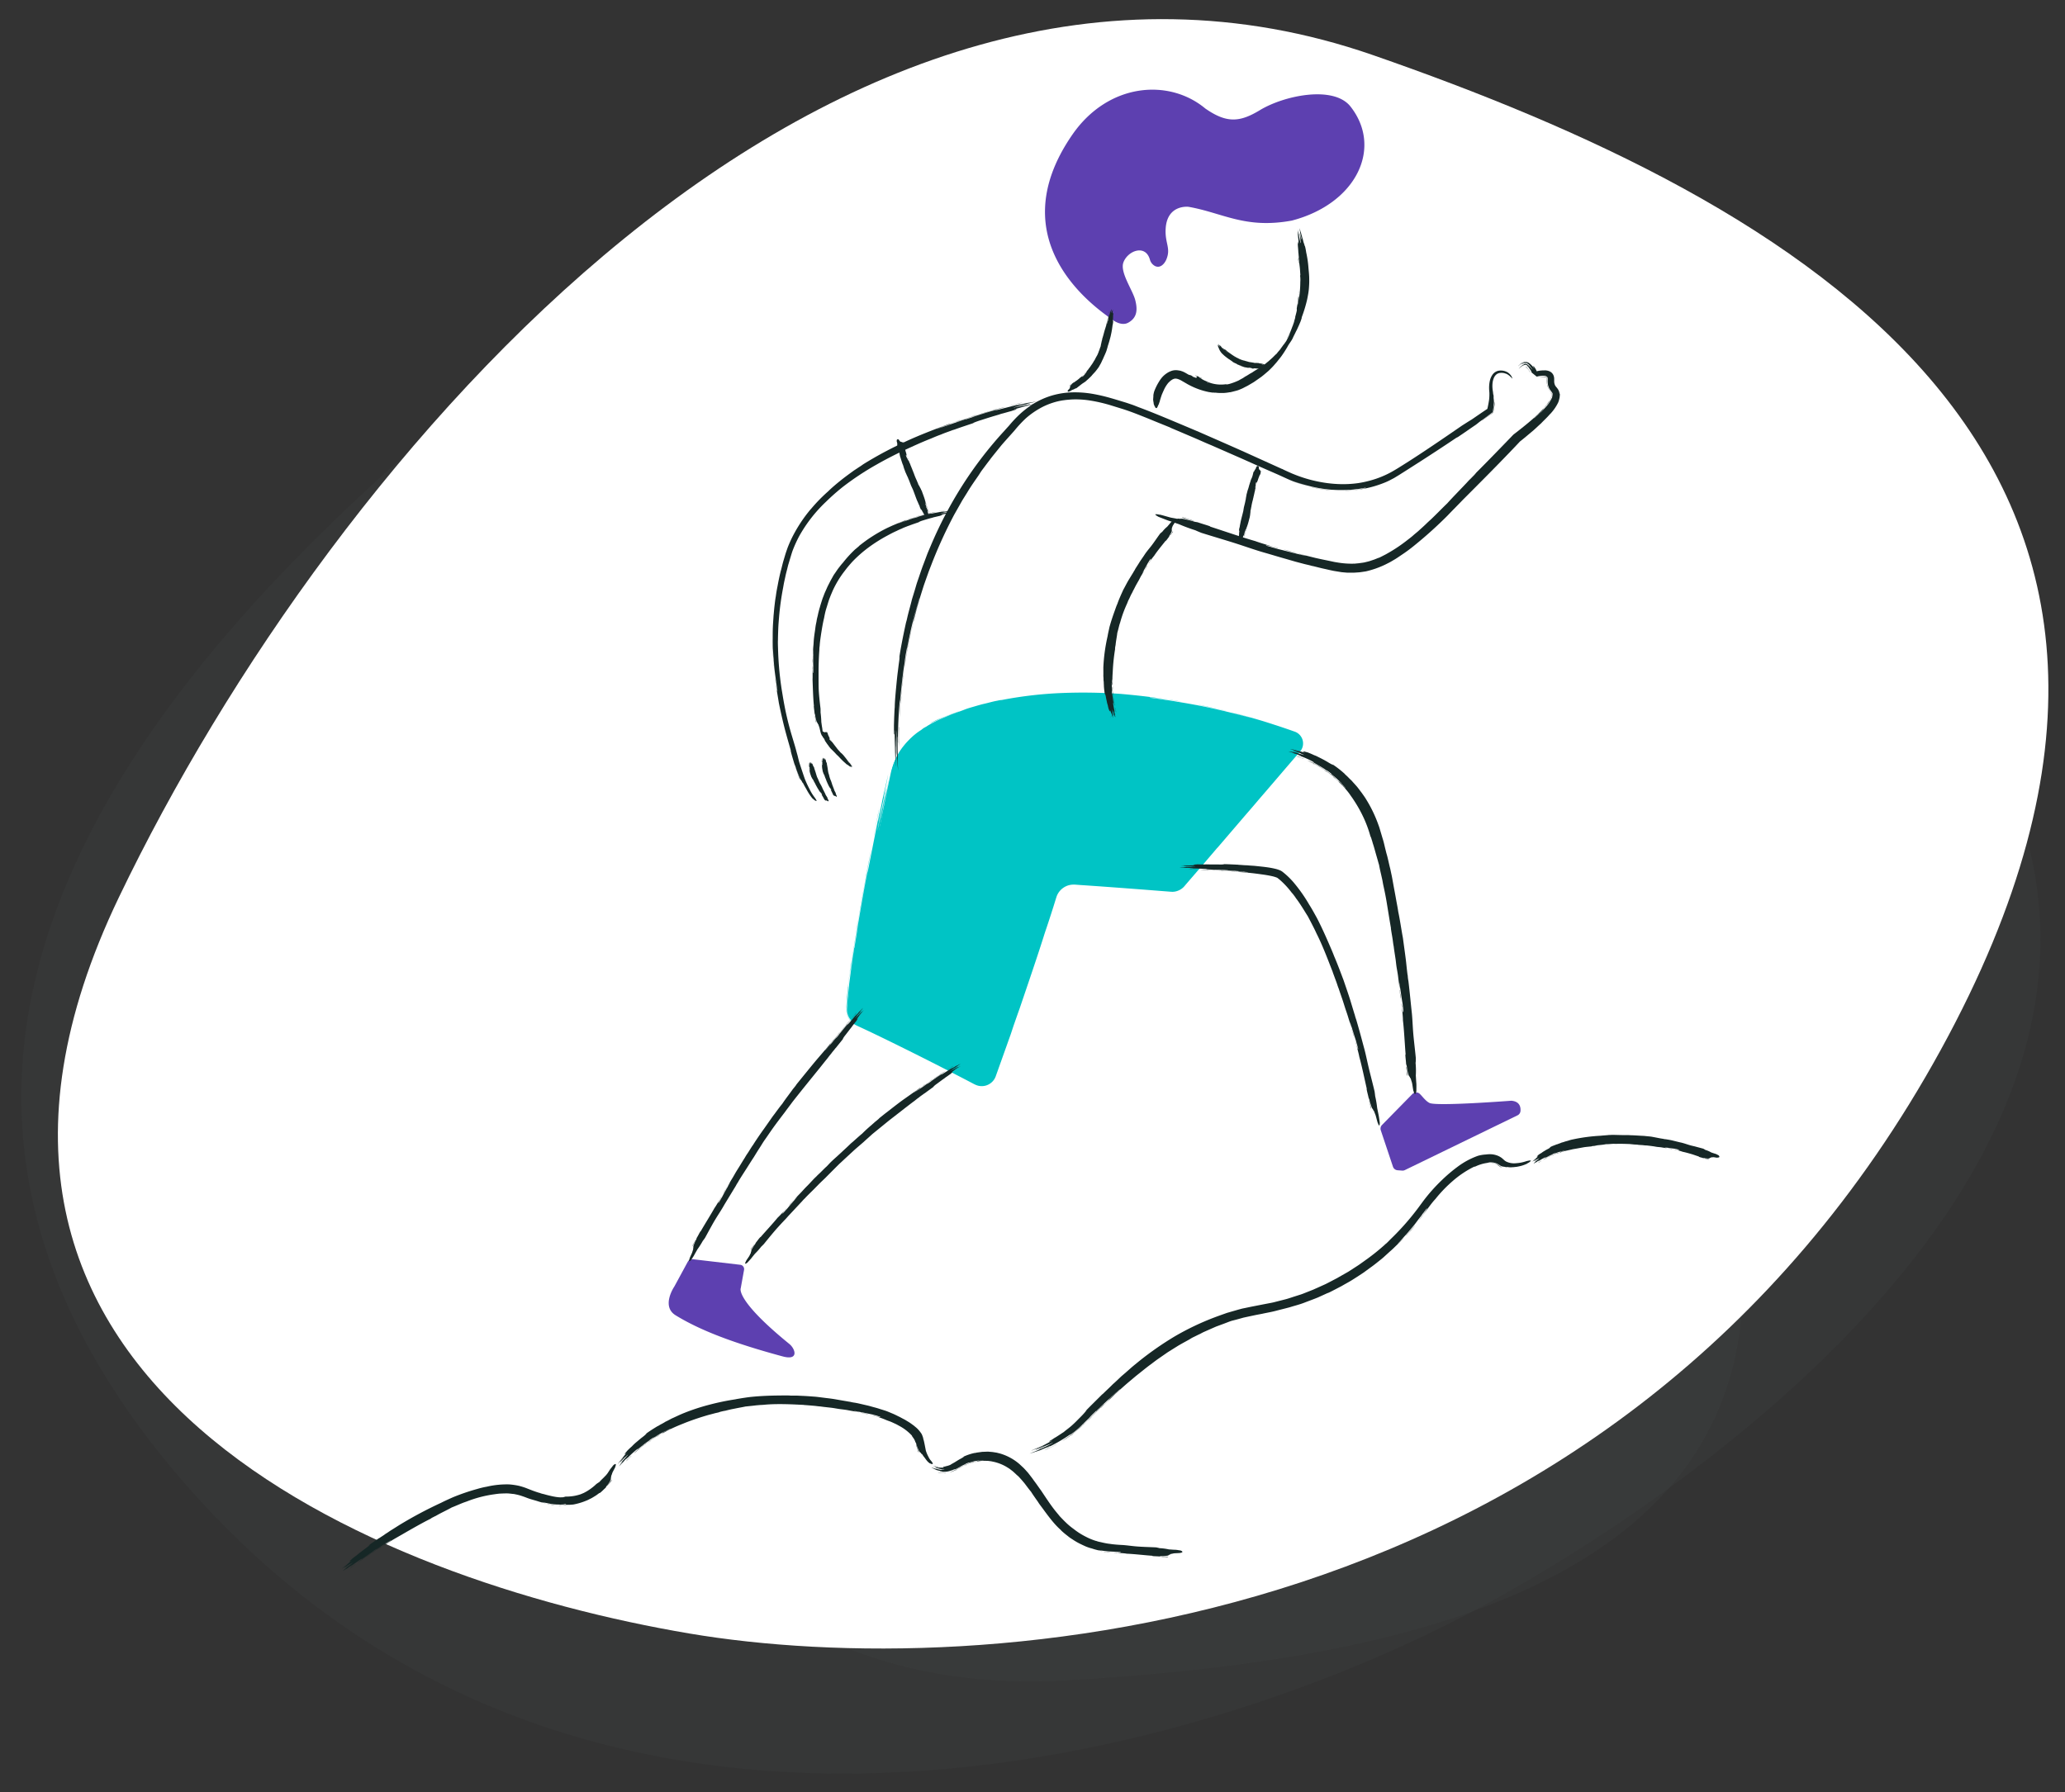 <svg xmlns="http://www.w3.org/2000/svg" xmlns:xlink="http://www.w3.org/1999/xlink" width="1570" height="1363" viewBox="0 0 1570 1363"><rect x="0" y="0" width="1570" height="1363" fill="#333333" stroke="none"/><defs><linearGradient id="linear-gradient" x1="1272.7" y1="-79.04" x2="-161.76" y2="130.55" gradientTransform="translate(1181.36 257.95) rotate(128.31)" gradientUnits="userSpaceOnUse"><stop offset="0.6" stop-color="#fff"/><stop offset="1"/></linearGradient><mask id="mask" x="11.05" y="-14.16" width="1578.32" height="1292.29" maskUnits="userSpaceOnUse"><path d="M1053.89,14.39c330.54,114.89,707.9,319.28,450.1,789S740.54,1305,511.58,1266.19c-247-41.81-637.71-197.14-452.12-583.93,169.88-354,567-816.44,994.43-667.87" fill="url(#linear-gradient)"/></mask></defs><title>how-it-works</title><g style="isolation:isolate"><g id="Layer_1" data-name="Layer 1"><path d="M1475.5,798.48c-247.2,450.42-732,480.88-951.56,443.72-236.85-40.09-611.46-189-433.52-559.89,52.58-109.58,127.87-230,219.5-338C69.73,556.59-116.86,831.17,139.09,1126.56c305.83,352.94,784.34,207.58,993.77,91.72,193.57-107.09,474.65-329.19,408.61-579.2C1528.37,688.36,1506.84,741.37,1475.5,798.48Z" fill="#6d7978" opacity="0.05" style="mix-blend-mode:multiply"/><path d="M644.1,1253.32c47.22,19,103,28.35,168.25,24.47,221-13.13,491.41-58.84,511.64-277C1113.58,1208.88,837.37,1258.31,644.1,1253.32Z" fill="#6d7978" opacity="0.05" style="mix-blend-mode:multiply"/><g mask="url(#mask)"><path d="M1043.93,41.93c316.94,110.16,678.76,306.13,431.57,756.55s-732,480.88-951.56,443.72c-236.85-40.09-611.46-189-433.52-559.89C253.31,342.83,634.09-100.53,1043.93,41.93" fill="#fff"/></g><path d="M522.88,959.59,512.73,978.3s-10.31,15,.91,21.92c18.68,11.47,43.83,21.11,81.36,31.27,12.74,3.45,9.61-5.81,5.17-9.42-41.35-33.62-37-42.38-37-42.38l2.53-14a3.31,3.31,0,0,0-2.86-3.86l-36-4.22A3.9,3.9,0,0,0,522.88,959.59Z" fill="#5d40b0"/><path d="M987.49,222.73c-.18-.27.13-.65.06-1.13C987.71,221.43,987.54,222.5,987.49,222.73Z" fill="#162726"/><path d="M987.54,200.26c0,.14-.15.12-.15,0a34.93,34.93,0,0,1-.43-4.11,6.64,6.64,0,0,1,.27,2.17C987.41,198.86,987.37,199.72,987.54,200.26Z" fill="#162726"/><path d="M986.9,191.33c.08,0,.07.2.09.34l0,.34C986.85,192,987,191.53,986.9,191.33Z" fill="#162726"/><path d="M977.22,258.87c-.05.24-.39.79-.41.68A4.37,4.37,0,0,0,977.22,258.87Z" fill="#162726"/><path d="M912.6,287.33c-.13-.07,0-.17,0-.26s-.21-.14-.14-.24a3,3,0,0,0,.88.41c.32.17.39.37.83.52-.36,0-.84-.41-1.15-.58C912.81,287.16,912.75,287.29,912.6,287.33Z" fill="#162726"/><path d="M909.47,287.35c-.37-.22-.42,0-.68-.12a6.19,6.19,0,0,0-1.23-.55c0-.1-.11-.07,0,.05-.22.15-.4-.26-.8-.41a2.46,2.46,0,0,0-.8-.63c-.36-.14-.83-.43-1.07-.39-.45-.26-.54,0-1-.31a.92.92,0,0,0-.32-.12l-2.2-1.27a24.49,24.49,0,0,0-2.29-1.13,7.72,7.72,0,0,1-1.51-.56c-.35.08-1.11-.22-1.67-.22a10.28,10.28,0,0,0-5,.29,15.34,15.34,0,0,0-4,2,17.88,17.88,0,0,0-3.26,2.85,22.09,22.09,0,0,0-2.46,3.42,42,42,0,0,0-3.63,7.34,20.76,20.76,0,0,0-.62,2.68c-.06.59,0,1.14-.07,1.73s-.08,1.22-.15,2c.14.65.16,1.51.36,2.11,0,.53.11.88.15,1.34a10.75,10.75,0,0,1,.66,1.58c.31.18.46.77.66,1.18.33-.06.52.21.85.12.71-.53,1-2.05,1.66-3a11.39,11.39,0,0,1,.62-1.82c.43-1.83,1-3.46,1.67-5.46.4-.78.79-1.91,1.24-2.77a24.22,24.22,0,0,1,3.65-6.12,5.91,5.91,0,0,1,.53-.49,9.56,9.56,0,0,1,.86-.83,3.3,3.3,0,0,1,.43-.35c.14-.11.29-.23.49-.36a7.57,7.57,0,0,1,1.89-1,4.22,4.22,0,0,1,1.51-.21,6.7,6.7,0,0,1,1.79.38,14.65,14.65,0,0,1,2.24,1l2.71,1.57c1.22.67,2.37,1.43,3.66,2.05a55.09,55.09,0,0,0,15,5.28c.43,0,1.08.19,1.77.25a6.06,6.06,0,0,0,1.8.08,2.35,2.35,0,0,0,1.16.06,31.33,31.33,0,0,0,3.24.26c1,0,2,0,3.06,0a34.09,34.09,0,0,0,4.49-.56,3.19,3.19,0,0,1,.4,0c1-.2,1.55-.33,2.51-.59s2.38-.58,3.62-1c1-.38,2-.79,2.93-1.2s1.73-.9,2.44-1.24l1.72-.87,1.61-.94,3.07-1.81c1-.65,2-1.39,3-2.08s1.92-1.34,2.86-2l1.61-1.29c.9-.73,1.79-1.51,2.68-2.26.45-.39.9-.76,1.34-1.16l1.26-1.24c1.09-1.08,2-2,2.84-3s1.75-1.93,2.68-3.15,2.06-2.47,3-3.84c1.35-1.89,2.88-4.25,4.32-6.71,1.27-2.57,3.32-4.76,4.31-7.18.39-.85.78-1.66,1.22-2.48l1.05-2.16.75-1.45.67-1.47c.39-.86.81-1.74,1.17-2.6l1-2.39c.16-.57.48-1.36.68-2.06.13-.4,0-.53.16-1a102.08,102.08,0,0,0,3.62-11.6c.52-2,.89-4.09,1.26-6.2s.57-4.24.66-6.41c.08-1.14.11-2.33.1-3.53s0-2.41-.08-3.57c-.09-2-.32-3.95-.49-5.86a80.49,80.49,0,0,0-1.74-12,43.38,43.38,0,0,0-.87-4.53,3.94,3.94,0,0,1-.41-.9c-.21-1.08-.62-1.72-.86-2.74s-.5-2.11-.84-3c-.24-1.13-.54-2-.81-3.08-.15-.7-.59-1.57-.8-2.71a13.27,13.27,0,0,1-.6-1.67c.2,1.09.46,2.28.55,3.22s.43,1.81.61,2.86c.17.24.16,1.12.34,1.36.09.53.26,1.19,0,1.3-.5-1.56-.79-3.81-1.36-5a48.13,48.13,0,0,1,.7,6c0,.4.37,1.3.16,1.74-.22-.09-.24-.7-.38-1a8.19,8.19,0,0,0-.33-1.24c-.12-.74-.26-1.48-.39-2.18s-.26-1.47-.38-2.17a39,39,0,0,1-.8-4.12c0-.12-.06-.08,0,.13l.13,1.15c0,.45,0,.83,0,1.3,0,.31-.06.24,0,.46,0,0,.06.09,0,.12,0-.12-.07-.08,0,.12s-.06.25,0,.46-.14.12,0,.47c.1,1.31.29,2.69.4,3.93a10.38,10.38,0,0,1,.07,2.79c-.1-.41,0-1.35-.25-1.37,0,.18.06.43,0,.47s.11.17.09.34c-.27,0,.11.9-.18.84-.15-.44-.22-1.06-.37-1.46.05.16,0,.6.11.56,0,.38,0,.25.1.46-.11,0,0,.32-.1.36s.29.2.09.34c-.13.33.18.64,0,.93.28,2.77.45,6,.76,9.06a4.52,4.52,0,0,1-.09.93c.36,2.1.45,4,.74,6.05s.34,4.29.52,6.42a4,4,0,0,0-.15.92,22.71,22.71,0,0,1,.11,4.59,82.44,82.44,0,0,1-.77,11c-.12.31-.27-.28-.28.19,0,.19.18.09.18.26s-.25,0-.23.31c-.1,1.47-.39,2.58-.5,4.08-.16.2-.09,1.13-.37,1.33.22-2.9.71-6,.76-8.29-.15.66-.14,1.57-.25,2.38-.07.52-.22.91-.31,1.33a29.3,29.3,0,0,0-.25,3.64c-.24,1.34-.48,2.52-.68,4,0,.38.08.68.08,1.07-.22,1.69-.84,3.58-1.28,5.44-.16.51.22-.18.06.37-.39,1.33-.75,2.41-1.08,3.86-.17.4-.43,1.19-.69,1.81a1.29,1.29,0,0,0-.15.68c-.11,0-.22.35-.33.61-.37,1.1-.91,2.42-1.44,3.76s-1.29,2.59-1.86,3.67a6.66,6.66,0,0,0-.6,1.36c.62-1.15.91-1.7,1.34-2.53.36-.59.52-1.24.72-1.18-.12.39-.55,1.11-.65,1.47.07,0,.21-.39.27-.38-.27.56-.53,1.14-.83,1.71l-.91,1.73c-.31.59-.59,1.21-1,1.79s-.76,1.15-1.15,1.73c-.15.11-.44.62-.59.72.55-.76.79-1.27,1.15-1.86a5.75,5.75,0,0,0,.59-1c-.5.74-1,1.59-1.49,2.32s-1.36,1.9-2,2.78c-.29.38-.18.31-.51.77s-1.38,1.68-2,2.35a12,12,0,0,1-1.29,1.6c-.27.33-.18-.07-.48.35-1.34,1.35-2.39,2.44-3.55,3.42l-1.73,1.54c-.6.53-1.28,1-2,1.66-1.49,1.16-3.14,2.22-4.77,3.34-1.43.95-3.31,2-4.55,2.82-.26.15-.68.49-.83.59-.93.55-1.86,1-2.75,1.59l-2,1.25c-.16.09-.36.14-.52.24-.88.5-1.68,1.17-2.56,1.63s-1.85,1-2.76,1.54a47.93,47.93,0,0,1-7.47,2.77c-.75.11-.91.16-1.62.29-.43.07-.17-.31-.69-.17a26.33,26.33,0,0,1-11.13-.8c-.36-.15-.86-.25-1.25-.39,0-.11-.51-.1-.51-.23-.26,0-.41-.3-.51-.18a1.44,1.44,0,0,0-.72-.26c-.15-.05-.1-.14-.18-.18-.37-.16-.76-.3-1.2-.52a13.09,13.09,0,0,1-2.25-1.13c-.33-.06-.27-.19-.59-.28.11-.15-.15-.26-.44-.36-.45-.15-.47-.62-.86-.47-.14-.34-.65-.64-1.11-1-.34,0-.39-.23-.66-.36s-.36.14-.64.09-.21-.29-.47-.28c0-.08-.67-.47-.62-.24s.62.37.71.54.22.22.2.34.5.25.3.39A6.17,6.17,0,0,0,909.47,287.35ZM987.8,184.48c.27.4-.11.6,0,0Zm-.78-7.16,0,.23c-.1.07-.11-.15-.14-.33C986.94,177.24,987,177.33,987,177.32Zm0,.35a1,1,0,0,1,.1.46c0,.4-.15-.53-.14-.33C987,177.75,987,177.62,987,177.67Zm.21,1.5c-.07,0-.12-.13-.14-.33S987.2,179,987.22,179.17Zm-3.06,65.2c0,.18-.09.17-.14.31S984.11,244.16,984.16,244.37Zm-66.13,47c-.3-.14-.1-.12,0-.25.35.05.43.13.55.09C918.81,291.56,918.21,291.27,918,291.37Zm65.11-44.08a1.57,1.57,0,0,0-.18.42C982.89,247.72,983.1,247.07,983.14,247.29Z" fill="#162726"/><path d="M930.44,265.26c-.22.1-.25-.16-.43-.2l.13-.14c-.19-.12-.36-.41-.55-.43-.06-.18.28.06.22.07A1.4,1.4,0,0,1,930.44,265.26Z" fill="#162726"/><path d="M942.79,278.29c-.14.07-.41-.12-.6-.15s.25.1.26,0C942.6,278.16,942.61,278.27,942.79,278.29Z" fill="#162726"/><path d="M949.28,279.88c0,.18-.17,0-.17.12-.11-.06-.42,0-.36-.17C948.93,279.83,949,279.87,949.28,279.88Z" fill="#162726"/><path d="M954.22,280.92c-.12.16-.48,0-.73,0s.21,0,.29,0A1.07,1.07,0,0,1,954.22,280.92Z" fill="#162726"/><path d="M925.76,262a1.3,1.3,0,0,0,.19.65,1.35,1.35,0,0,0,.22.92s0,.06,0,.09,0,.07,0,.1a3.6,3.6,0,0,1,.45,1.13,3.4,3.4,0,0,1,.51,1.12,13.69,13.69,0,0,0,1.4,2.19,11.68,11.68,0,0,0,1.25,1.29c.44.41.88.84,1.35,1.24,1,.75,1.92,1.57,3,2.23.07.07.06.17.2.22s.27.09.43.19c.84.63,1.59,1.09,2.33,1.63,0,.11.16.13.15.24a20.84,20.84,0,0,0,2.85,1.38,3.36,3.36,0,0,0,1.56.83,9.44,9.44,0,0,0,2.33.82c.09.18.64.1.64.33-.42-.13-.8-.2-1.05-.3s-.22-.14-.27.07.05-.12.15,0,0,.14.12.08a.84.84,0,0,0,.42.12,3.55,3.55,0,0,0,1,.24c.06,0,0,.09.06.12,0-.19.27,0,.4,0,0,.06-.09,0-.12.07,1.17.38,2.25.43,3.41.7.1-.06.52,0,.75-.1a11.56,11.56,0,0,1,2.24.41c.13,0,0,.19.17.17s.33.2.42.1-.18,0-.17-.16c.16-.06.23,0,.22.17s.13.28.18.11c-.2-.15.08,0,.12-.18a1.09,1.09,0,0,0,.47.1c.09-.07,0-.21.17-.23s.28.06.52.05a6.88,6.88,0,0,1,1.42.08c.07,0,.11,0,.15,0a1.07,1.07,0,0,0,.19.06.42.42,0,0,0,.14-.05c.07,0,.09.07.19.06.76,0,1.44,0,2.05-.12.17,0,.36,0,.52-.06s.4-.15.61-.21.48-.09.71-.16c.43-.14.86-.27,1.3-.39l.65-.07a1.82,1.82,0,0,0,.48,0,.51.51,0,0,0,.57,0c0-.15-.06-.21-.08-.33a1.21,1.21,0,0,1,.52-.34c0-.1.11-.1.16-.16s.12-.15.05-.34a1.92,1.92,0,0,1-.63.11c-.08-.06-.22,0-.29-.12a13.42,13.42,0,0,1-1.62-.17c0-.09-.21,0-.23-.08s-.31.09-.28-.09c.43-.11.8,0,1.17-.09.18.06.08.2.21.27s-.08-.12.07-.16a1.23,1.23,0,0,1,.07-.29l-.49.05a2,2,0,0,0-.29-.22c.11-.06.27.07.27,0-.17-.08-.43-.16-.51-.19s.29,0,.21-.17-.22.12-.23-.12c-.14,0-.18.11-.35.07s-.12-.12-.22-.13c-.26,0-.39-.16-.67-.13-.1-.09-.22-.06-.31-.09a.79.79,0,0,1-.22-.09c-.69,0-1.2-.16-1.91-.19-.05-.07-.13-.12-.17-.2-.81,0-1.52-.08-2.21-.11-.26,0-.54.08-.79.07-.08,0-.17-.07-.26-.08s-.37,0-.52-.05-.18-.11-.29-.13a11.55,11.55,0,0,1-1.2-.17c-.82-.19-1.63-.18-2.41-.42l-1.38-.41c-.55-.13-1.1-.28-1.63-.46-.32-.11-.65-.14-1-.23-.58-.15-1.06-.4-1.58-.49-.69-.29-1.36-.55-2-.88s-1.28-.65-2-1a7.84,7.84,0,0,0-.93-.55,3.53,3.53,0,0,1-.3-.25c-.05,0-.11,0-.14,0l-.5-.35c-.74-.43-1.41-.94-2.11-1.43s-1.7-1.18-2.5-1.78a18.72,18.72,0,0,0-2.15-1.75s.06.09,0,.07a1.33,1.33,0,0,1-.4,0c-.3-.33-.83-.55-1.3-1-.06,0-.09,0-.08-.09-.07.11-.14.11-.19,0s.16,0,0-.13c0,.07-.11.05,0,0-.06-.12-.15,0-.21-.08a1.87,1.87,0,0,0-.46-.64c-.08-.28-.35-.36-.46-.64-.06,0-.12.13-.17.1-.13-.38-.24-.5-.34-.83-.17.08-.05.22-.2.21s0-.12-.09-.19c-.2.17.09.36-.14.53-.11-.16-.1-.35-.26-.42.17-.06-.06-.13,0-.19-.27-.22-.31-.63-.59-.84.12.12,0,.22.15.34-.09,0-.14.07-.07.15a15.46,15.46,0,0,1,1,1.42c-.11.1,0,.19-.08.28a.62.62,0,0,1-.3-.46.54.54,0,0,1-.26-.59c0-.09-.13,0-.18-.07s0-.22-.13-.17c.09.15.2.44,0,.47a.15.15,0,0,0-.19-.17c.06-.05-.15-.11-.18-.24s0-.21-.13-.32,0-.33-.15-.21Zm5,4c-.11.07-.21-.2-.31-.15s0-.08-.06-.12-.11-.14-.25-.16-.19-.09-.09-.21C930.34,265.67,930.63,265.82,930.8,266Zm.18.11c0,.08.27.12.13.23C931.06,266.31,930.84,266.25,931,266.15Zm1.53,1.37a7.35,7.35,0,0,0-.87-.73c-.06,0,0-.09,0-.06.28.11.44.43.76.52C932.31,267.37,932.68,267.39,932.51,267.52Zm-3.2-2.69c0-.09.1,0,.13.05s.28.21.15.2Zm.69.49c-.07.13-.13,0-.19-.05S929.94,265.24,930,265.32Zm3.37,2.82c-.3-.08-.43-.34-.79-.57.11-.09.16.06.29.17S933.27,268,933.37,268.14Zm0,.08s.06,0,.09,0l.11.07C933.57,268.39,933.48,268.23,933.42,268.22Zm.28.19c.22-.05.11.23,0,0Zm1.11.79.07.05c0,.1-.1,0-.16,0S934.78,269.24,934.81,269.2Zm3.24,2.32c0-.08.25,0,.13.12S938.13,271.55,938.05,271.52Zm.21.05c.13.07.16.17.33.22,0,.11-.09,0-.17,0S938.16,271.68,938.26,271.57Zm1.64,1c.25,0,.11.19,0,0Zm2.21,1.1c0-.05.09,0,.14,0l.12.05C942.33,273.83,942.19,273.69,942.11,273.69Zm1.89.7.13.05,0,.09-.13,0Zm.17.06s0,0,0,.06.31.09.16.1S944.08,274.59,944.17,274.45Zm.73.32c0-.1.21,0,.11.08l-.08,0S944.92,274.78,944.9,274.77Zm.52.1a.11.11,0,0,1-.15.05C945.28,274.82,945.35,274.85,945.42,274.87Zm13.9,2.11h.13v.1h-.13Zm.4,0s0,.14.18.13,0-.08,0-.14,0,.06,0,.09c.27.16.61-.08.73.21a6.68,6.68,0,0,0-1,0,1,1,0,0,1-.1-.28C959.66,277,959.7,277.05,959.72,277Zm3,1.39c0,.19-.25.09-.36.14A.48.48,0,0,1,962.76,278.36Zm0,0c.05,0,.14.06.14,0C963.15,278.39,962.75,278.56,962.8,278.36Zm-1.08.73.6-.06c0,.18.19-.07.21.18s-.29,0-.47,0C962,279.14,961.72,279.29,961.72,279.09Zm-10,1c.07-.13.17.07.22.08S951.81,280.11,951.76,280.08Z" fill="#162726"/><path d="M588.94,511.57c-.23-1.6-.38-3.23-.51-4.86s-.27-3.28-.38-4.92c.12-.28.14,1.59.22,2.36s.15,1.93.23,2.36C588.66,508.35,588.82,510.12,588.94,511.57Z" fill="#162726"/><path d="M608.23,593.11c-1.14-2.73-2.17-6.22-3.14-9-.16-1.08,1.09,3.06,1.61,4.49C607.31,590.23,608.38,592.62,608.23,593.11Z" fill="#162726"/><path d="M726.4,321c1.77-.55,3.28-1.08,5.47-1.82l4.5-1.49c5.51-1.79,8.54-2.76,13.58-4.28l2-.52c2.2-.64,7.57-2.33,12.41-3.45-2.57.84-5.83,1.68-8.8,2.52l-4.24,1.22c-1.36.4-2.95.91-4.23,1.2,0,0-1,.47-1,.34-2.34.64-4,1.2-6.46,2.07-3.41,1.06-6.86,2.22-10.94,3.62A11.42,11.42,0,0,1,726.4,321Z" fill="#162726"/><path d="M777.49,306.11a42,42,0,0,1-4.29,1l-2.63.66c-.69.13-2.26.66-2,.4C771.7,307.46,774.16,306.72,777.49,306.11Z" fill="#162726"/><path d="M738.86,316.54a30.08,30.08,0,0,1,2.9-1c1.06-.28-.86.33-1.28.46A15.22,15.22,0,0,1,738.86,316.54Z" fill="#162726"/><path d="M757.35,310.88a4.45,4.45,0,0,1-1,.33l-1.31.37A18.6,18.6,0,0,1,757.35,310.88Z" fill="#162726"/><path d="M712.41,326.17c0,.27,3.06-1.14,3.87-1.28a29.19,29.19,0,0,1,3.54-1.16c4.48-1.71,7.34-2.51,11.51-4.05a21.45,21.45,0,0,0,2.57-.85c.82-.28.4-.1.35,0-.46.18,0,0,0,.09,1.46-.51,3.18-1,4.51-1.46,1.12-.39,1.69-.65,2.54-1,6.53-2,12.49-4,16.92-4.89.16.08-1.5.39-.94.42,5.36-1.37,12.19-3.15,18.38-4.65.13.26-2.28.61-2.6.79-.08.18,1.1-.15,1.69-.24,2.32-.57,2.11-.45,4.29-1a13.28,13.28,0,0,1,1.66-.37c1.38-.28,2.13-.31,3.35-.51,1.67-.37,2.34-.37,4-.72-1.41.46-4.05,1-5.93,1.52-1.33.22-.77.32-1.62.52-4.31,1-6.64,1.52-10.15,2.61a14,14,0,0,0,2.65-.54l2.68-.42c1.5-.38,5.48-1.27,7.58-1.65.13.23-1.78.56-2.58.84-.57.24-2.57.58-3.27.84a37.72,37.72,0,0,0,4.3-.9c1.43-.26,2.69-.44,4.64-.87.12.19-2,.48-2.27.69-2.55.5-4.27,1-6.57,1.5-1.89.59-4.25,1.22-6.48,1.86-.48.32,1.41-.32,1.34-.16.73-.17.19.18.4.22s-1.39.43-1.92.63a18.05,18.05,0,0,0-1.92.63c-2.69.67-5.67,1.62-7.79,2.1-1.65.65-5,1.52-7.39,2.28-2.66.8-5,1.58-7.69,2.43a62.88,62.88,0,0,0-6.33,2.28,8,8,0,0,0,1.64-.4c-3.69,1.29-9.93,3.27-15.55,5.32-1,.36-1,.24-1.92.61-2.94,1.12-5.51,1.93-8.47,3.21-2.15.74-5.16,2-7.47,3-5.32,2.08-10.31,4.3-15.08,6.47-9.53,4.34-18.17,8.66-26.64,13.5a213,213,0,0,0-25.45,16.86,164.5,164.5,0,0,0-12.69,11.2,109.45,109.45,0,0,0-20.57,26.42,97,97,0,0,0-5.09,11.34c-.34,1.05-.69,2.11-1,3.17l-1,3.31c-.33,1.12-.65,2.24-1,3.36s-.59,2.28-.89,3.44-.59,2.31-.89,3.48-.53,2.37-.79,3.56-.55,2.4-.79,3.62-.45,2.46-.67,3.7a213.59,213.59,0,0,0-3.13,22.72c-.22,2.8-.45,5.35-.56,8.05s-.21,5.54-.26,8.89c0-.08.05.16,0,.34-.11.85,0,4.33.06,6a246.44,246.44,0,0,0,2.45,29.2c.27,2,.63,3.92.95,5.92,1,6.21,2.14,12.22,3.51,18,.93,4,2.18,8.67,3.63,13.55l2.23,7.44c.36,1.26.75,2.54,1.07,3.83s.66,2.44,1,3.64c.41,1.66.83,3.39,1.2,4.87,1.53,4.77,3.06,9.35,4.32,13a80.16,80.16,0,0,0,3.62,7.79,35.93,35.93,0,0,0,4,6.5c.37.59.77,1.12,1,1.56s.44.77.3,1c-.35-.23-.41-.12-.63-.19a2.18,2.18,0,0,1-.71-.37,10.73,10.73,0,0,1-.93-.74l-.49-.46s0,.13-.08.06l-.66-.76a41.29,41.29,0,0,1-4.19-6.54c-.91-1.6-1.61-2.68-2.46-4.46a2.93,2.93,0,0,0-.49-.53c-.16-.18-.47-.92-.65-1.2s-.71-1.07-1-1.42a84.52,84.52,0,0,1-3.59-9.18c-.46-1.37-.67-1.6-1.09-2.86-.94-3.26-1.76-5.8-2.43-8.53-.39-1.39,0-.78-.37-2-1.36-4.88-3.26-11.24-4.86-17.61s-3-12.79-4-17.75c-.63-4.06-1.61-9.26-2.27-14.38-.23-1.79-.49-2.75-.6-4.36.15.6.34,2.62.49,3,.05,1,.3,2,.59,4,.2.75.49,2.9.66,2.63a14.05,14.05,0,0,0-.3-2.35c-.08-.7-.37-2.19-.31-2.34-.25-1.09-.47-3.39-.7-5-1.06-6.89-1.72-15.69-2.07-22.57,0,2.39.15,5,.22,6.77-.15-1.38-.21-2.81-.26-4.36s-.13-3.22-.15-5.11c0-1.55-.05-3.16,0-4.75,0-2.92,0-5.84.12-8.81s.38-6,.54-8.8c.26-2.58.44-5.09.73-7.54s.55-4.88,1-7.28c.35-2.69.72-4.85,1.3-7.69.68-3.75,1.4-7.21,2.47-11.63.07-.27.12-.31.21-.64.4-1.49,1.37-5.64,1.79-6.9l1.43-4.84c.5-1.64,1.11-3.31,1.69-5a92.23,92.23,0,0,1,4.39-9.73,111.24,111.24,0,0,1,10.95-16.92c1.35-1.66,1.43-1.84,2.86-3.42a124.41,124.41,0,0,1,12.67-12.95c2.63-2.59,5.92-5.38,9.34-8.14s7.05-5.37,10.3-7.74c1.88-1.18,2.69-1.81,4.85-3.18.87-.58,1.46-1,2.24-1.56,4.51-2.79,11.07-6.68,18.32-10.45s15.16-7.54,22.14-10.5c4.72-2,9.4-3.86,14.18-5.7,6.41-2.46,12.93-4.84,19.09-7.07-.09.29-3.48,1.18-4.12,1.58l-2.24.79c-.39.21-1.69.61-1.22.64-.79.28-1,.43-1.56.67-1.89.71-2.78.91-4.18,1.39C714.75,325.26,714.32,325.48,712.41,326.17Z" fill="#162726"/><path d="M617.87,504.17c-.11-1.75.08-3.53.08-5.31.17-.14,0,.87,0,1.29a6.71,6.71,0,0,0,0,1.28C618,502.43,617.92,503.4,617.87,504.17Z" fill="#162726"/><path d="M620.35,549.43c-.38-1.54-.51-3.5-.8-5.07.13-.6.35,1.71.49,2.52S620.65,549.17,620.35,549.43Z" fill="#162726"/><path d="M690.71,395c1-.28,1.79-.59,3-1l2.47-.79c3-.91,4.69-1.42,7.47-2.14.38-.1.69-.14,1.08-.24,1.22-.3,4.18-1.12,6.87-1.52-1.42.41-3.23.75-4.87,1.14-.78.18-1.53.35-2.33.56s-1.63.44-2.34.55c0,0-.56.29-.53.19a25.22,25.22,0,0,0-3.54,1.05c-1.88.53-3.76,1.16-6,1.9A3.47,3.47,0,0,1,690.71,395Z" fill="#162726"/><path d="M718.89,388a17.92,17.92,0,0,1-2.38.37l-1.47.24c-.38,0-1.25.3-1.1.11C715.67,388.5,717,388.17,718.89,388Z" fill="#162726"/><path d="M697.51,392.52a10.35,10.35,0,0,1,1.59-.51c.59-.12-.47.18-.7.25A4.55,4.55,0,0,1,697.51,392.52Z" fill="#162726"/><path d="M707.71,389.76c0,.06-.32.12-.53.17l-.73.17A6.84,6.84,0,0,1,707.71,389.76Z" fill="#162726"/><path d="M683.11,397.91c0,.24,1.67-.63,2.12-.68a8.6,8.6,0,0,1,1.95-.61c2.42-1,4-1.36,6.26-2.23a7.53,7.53,0,0,0,1.41-.46c.45-.14.22,0,.2,0-.25.1,0,0,0,.08.79-.29,1.74-.51,2.46-.76s.92-.38,1.38-.55a84.16,84.16,0,0,1,9.32-2.29c.09.08-.83.16-.51.25,3-.56,6.73-1.31,10.16-1.85.07.22-1.27.25-1.44.36s.61,0,.93,0c1.29-.2,1.17-.13,2.38-.3a4.75,4.75,0,0,1,.91-.13c.77-.07,1.18,0,1.86-.05.93-.11,1.28,0,2.25-.13-.82.21-2.27.35-3.31.56-.73,0-.43.18-.9.25a38.58,38.58,0,0,0-5.59,1,5.94,5.94,0,0,0,1.46-.16l1.47-.07c.83-.14,3-.45,4.17-.52.07.19-1,.25-1.42.39s-1.42.2-1.8.34a14.83,14.83,0,0,0,2.36-.28c.79-.05,1.47-.07,2.55-.2.05.16-1.12.17-1.25.31-1.4.13-2.35.33-3.61.51-1,.27-2.32.55-3.54.84-.26.21.77-.13.74,0,.39-.06.1.17.22.23s-.76.2-1.05.31a5.42,5.42,0,0,0-1,.32c-1.47.27-3.08.75-4.24.94-.88.36-2.72.74-4,1.13s-2.72.81-4.14,1.26a19.17,19.17,0,0,0-3.37,1.29c.26.06.36-.09.88-.18-2,.71-5.3,1.78-8.29,2.93-.51.22-.52.12-1,.34-1.55.66-2.94,1.07-4.46,1.88a40.42,40.42,0,0,0-3.92,1.77c-2.8,1.21-5.35,2.63-7.81,3.95a119,119,0,0,0-13.43,8.53A96.4,96.4,0,0,0,648.2,427c-1,1.09-2.07,2.32-3.08,3.51s-1.93,2.37-2.7,3.41a74.91,74.91,0,0,0-9.3,15.24l-1.33,3.11c-.42,1-.76,2-1.21,3.09-.82,2.24-1.46,4.63-2.23,7s-1.33,5-1.81,7.62c-1,4.09-1.62,8.12-2.25,12-.42,3-.84,5.43-1.1,9,0,0,.06.09,0,.18a19.72,19.72,0,0,0-.25,3.21c-.36,4.74-.55,10.24-.59,15.73,0,1.11,0,2.13,0,3.23,0,3.38,0,6.67.07,9.88.13,4.41.78,10.37,1.43,15.76,0,.94.05,1.94,0,2.72.34,2.67.54,5.28.59,7.38.24,1.6.39,3,.7,4.63.18,1.5.34,2.85.51,4.3-.05.85-.1,1.67-.51,1.76-.07-.23-.16-.2-.24-.31a4,4,0,0,1-.48-1l-.12-.35s-.06.07-.08,0-.13-.47-.15-.53c-.27-.85-.7-2.79-1-4.06-.29-1-.61-1.59-.88-2.61-.11-.13-.21-.28-.32-.32s-.18-.53-.29-.69-.4-.62-.61-.83a33,33,0,0,1-1.24-5.18c-.13-.76-.31-.9-.43-1.6-.17-1.82-.43-3.26-.53-4.73-.14-.8.13-.45,0-1.12-.57-5.56-.79-14.26-1-19.72.07-1.11.06-2.38.05-3.72s0-2.74,0-4.15a15.78,15.78,0,0,1,0-2.37c.09.33,0,1.42.11,1.64a20.76,20.76,0,0,0,0,2.2c.12.41.07,1.59.31,1.45.17.15.05-.86.08-1.28a6,6,0,0,1,0-1.27,24.13,24.13,0,0,1,0-2.74c-.1-1.88-.12-4-.07-6.14s.06-4.18.09-6.11c-.22,1.28-.18,2.71-.31,3.65,0-1.5.14-3.08.23-5.12.05-.83.16-1.7.23-2.55.12-1.58.17-3.16.35-4.76s.38-3.22.62-4.73.38-2.74.56-4.07.47-2.62.74-3.92a33.21,33.21,0,0,1,.86-4.14c.24-1,.41-2,.67-3s.53-2.08.87-3.27a2.18,2.18,0,0,0,.14-.34c.18-.82.87-3,1.09-3.73.27-.86.56-1.73.84-2.62s.67-1.75,1-2.64.66-1.8,1.06-2.68l1.18-2.63c.74-1.78,1.66-3.45,2.48-5.09s1.76-3.17,2.54-4.65a19.18,19.18,0,0,1,1.32-2c.9-1.29,1.89-2.86,3-4.27s2.1-2.73,3-3.65a90.44,90.44,0,0,1,9.31-10.21c1-.75,1.35-1.15,2.43-2,.42-.39.69-.7,1.08-1.05,2.3-1.77,5.6-4.34,9.4-6.74a114.45,114.45,0,0,1,11.69-6.6l3.8-1.75,3.85-1.62c3.48-1.42,7-2.76,10.39-4,0,.22-1.9.65-2.24.91l-1.22.43c-.2.13-.92.34-.64.42a5.84,5.84,0,0,0-.83.41c-1,.41-1.53.47-2.3.73C684.38,397.4,684.15,397.52,683.11,397.91Z" fill="#162726"/><path d="M677.05,588.79C667.9,632.38,648.5,728.48,646.91,767a10.46,10.46,0,0,0,6.11,9.94c35.88,16.55,73.74,36.2,89.8,44.65a7.79,7.79,0,0,0,11-4.26C762.91,791.9,790,716.1,800.64,681.65a16.35,16.35,0,0,1,16.89-11.45l73,5.66a10,10,0,0,0,8.29-3.42l88.13-102.16a7.57,7.57,0,0,0-3.1-12c-37.48-13.87-172.07-56.83-279.83-4.12A50,50,0,0,0,677.05,588.79Z" fill="#00c4c5"/><path d="M908.47,535.45c7.73,1.4,15.56,3.23,23.36,5.08.6.33-3.81-.84-5.64-1.25-2.12-.52-4.59-1-5.63-1.23C916.15,537.05,911.87,536.21,908.47,535.45Z" fill="#00c4c5"/><path d="M707.16,549.85c1.62-.78,3.34-1.59,5.11-2.41s3.67-1.49,5.53-2.25l5.56-2.2,5.35-1.89c1.28-.32-.58.35-3.2,1.27-.65.23-1.36.46-2.07.72l-2.09.83-3.48,1.4C713.86,546.87,708.2,549.8,707.16,549.85Z" fill="#00c4c5"/><path d="M646.24,740.33c.63-4.48,1.18-8.33,2-13.88.35-2.32,1.09-7.14,1.74-11.41,1.12-6.94,2-12.32,2.88-17.53s1.76-10.27,2.87-16.56c.29-1.72.6-3.08.92-4.85,1-5.48,3.34-18.92,5.79-30.72-1.11,6.45-2.68,14.46-4.06,21.83-.65,3.54-1.26,6.89-1.93,10.52-.62,3.4-1.28,7.41-1.92,10.53a14.71,14.71,0,0,1-.39,2.43c-1.07,5.8-1.76,10-2.7,16.24-1.41,8.57-2.79,17.31-4.21,27.71C646.82,737.24,646.44,739.61,646.24,740.33Z" fill="#00c4c5"/><path d="M668.81,613.11c-.32,2.1-1.62,8.21-2.11,10.48L665.41,630c-.36,1.66-1,5.62-1,4.83C665.92,627.24,667,621.11,668.81,613.11Z" fill="#00c4c5"/><path d="M650.72,708.49c0-.88.8-5.12,1.16-7.32.5-2.62-.32,2.19-.5,3.26C651,706.94,651.16,706,650.72,708.49Z" fill="#00c4c5"/><path d="M658.79,662.28c0,.13-.24,1.48-.41,2.43l-.6,3.23C657.73,667.57,658.5,664,658.79,662.28Z" fill="#00c4c5"/><path d="M648.9,778a22,22,0,0,1-3.32-4.13,13.21,13.21,0,0,1-1.46-4,11.6,11.6,0,0,1-.16-3.06c.13-2.69.43-6.7.77-9.12.27-2.92.53-5.56.76-8s.6-4.79.89-7.08c.55-4.59,1.25-9,1.92-14.4.3-2.19.91-5.07,1-6.52.31-2.08.19-1,.22-.8-.16,1.19,0-.08.09,0,.52-3.72,1.29-8,1.8-11.38.4-2.84.62-4.38.92-6.53,2.82-16.32,5.33-31.38,7.63-42.09.18-.3-.72,3.67-.31,2.45l8.91-45.18c.28-.11-1.08,5.63-1.15,6.47a31.25,31.25,0,0,0,.94-4c1.14-5.69,1.1-5.13,2.17-10.46.48-2.49.29-1.56.83-4,.71-3.36,1.19-5.07,1.85-8,.82-4,1.28-5.61,2.1-9.64-.55,3.46-1.91,9.89-2.77,14.54-.72,3.17-.27,2-.69,4-2.15,10.53-3.3,16.21-4.84,25,.24-.85,1.28-5.55,1.37-6.43.53-2.28,1-4.23,1.48-6.41.73-3.7,2.72-13.43,3.83-18.51.26-.14-.76,4.45-1.09,6.49-.19,1.48-1.27,6.3-1.54,8.07.72-2.78,1.24-6,2.18-10.46.77-3.46,1.46-6.48,2.43-11.25.22-.14-1,5-1,5.67-1.31,6.19-2.1,10.48-3.25,16.12-.87,4.76-1.93,10.59-2.95,16.16-.07,1.33.71-3.47.78-3.19.37-1.78.27-.3.45-.75.21-.26-.62,3.51-.82,4.86-.49,2.45-.52,3.16-.81,4.87-1.32,6.63-2.58,14.17-3.65,19.37-.61,4.25-2.24,12.64-3.23,18.62C660,681.94,659,688,657.9,694.69c-.9,5.78-2.11,13-2.38,16.25.32-1,.3-1.67.75-4-1.4,9.45-3.92,25.27-5.53,39.79-.25,2.49-.4,2.38-.6,4.87-.31,3.82-.75,7.35-.91,10.9-.06.89-.11,1.78-.17,2.68s-.14,1.89-.1,2.56a8.14,8.14,0,0,0,1.46,4.26,8.23,8.23,0,0,0,2.59,2.52,9.25,9.25,0,0,0,.88.47l1.14.53,2.34,1.07,9.18,4.21c12.66,6,24.74,11.82,36.28,17.57s22.53,11.36,33.32,17l8,4.15a5.37,5.37,0,0,0,5.79-.74,5.43,5.43,0,0,0,1.37-1.82l.15-.36c0-.1.12-.33.18-.49l1.52-4.23c1-2.82,2-5.65,3-8.47,8.05-22.62,16.16-45.55,24.91-71,4.41-13.21,9.52-28.34,13.09-39.75q1.73-5.31,3.34-10.5l.41-1.31.53-1.5.67-1.46c.24-.47.51-.93.77-1.39a19.51,19.51,0,0,1,4.15-4.76,19.3,19.3,0,0,1,11.48-4.37c.51,0,1,0,1.54,0l.76,0,.66.05,2.61.2,5.2.4L867,671l15.73,1.14,7.55.56.47,0,.33,0c.22,0,.44,0,.66,0a6.5,6.5,0,0,0,1.32-.22,6.88,6.88,0,0,0,2.45-1.22,5,5,0,0,0,.53-.49,3.07,3.07,0,0,0,.25-.26l.28-.32,1.35-1.6,2.73-3.21,5.52-6.49,11.3-13.24,23.58-27.65,37-42.93,3.35-3.85,1.63-1.89.82-.93.4-.47.2-.27a4,4,0,0,0,.81-2.46,4.16,4.16,0,0,0-.89-2.49,4.32,4.32,0,0,0-.45-.5,5.61,5.61,0,0,0-.55-.41l-.29-.18-.33-.14-.17-.08-.3-.11-.6-.22c-1.6-.59-3.24-1.19-4.94-1.79-3.38-1.2-7-2.41-10.9-3.67a2.39,2.39,0,0,1-.78-.21c-1-.41-3.52-1.19-6.29-2.05l-7.76-2.25a512,512,0,0,0-70.12-15.23c-2.49-.38-4.91-.63-7.31-.94l-3.61-.44-3.65-.38a405.38,405.38,0,0,0-44.73-2.61,318.51,318.51,0,0,0-34.06,2,279.28,279.28,0,0,0-36.83,6.76c-4.15.83-8.48,2.08-11.85,2.9-2.94.81-5.78,1.83-8.59,2.78l-4.18,1.39c-1.38.45-2.7,1-4,1.5-2.63,1-5.21,1.94-7.64,2.92l-6.85,2.91a51.55,51.55,0,0,0-9,4.86,46.73,46.73,0,0,0-7.86,6.76,48,48,0,0,0-10.17,15.93c-1.52,3.29-2.47,6.75-2.94,6.67a7.92,7.92,0,0,0,.19-1.63,14.36,14.36,0,0,1,.35-2c.2-.68.35-1.54.77-2.81,0-.08.5-1.52.51-1.56s-.16.18-.09,0c.2-.62.82-2,.91-2.29a46.42,46.42,0,0,1,4.14-7.73,53.12,53.12,0,0,1,6.41-7.89l1.13-1.17c.38-.36.76-.7,1.12-1.05.72-.7,1.45-1.33,2.2-1.95s1.52-1.24,2.37-1.85,1.77-1.23,2.79-1.88c.51-.43,1.13-.83,1.32-1.06.46-.36,2.22-1.29,2.9-1.66.43-.44,2.65-1.58,3.54-2.2l4.63-2.32c1.6-.76,3.29-1.46,5.07-2.23l5.71-2.42,6.72-2.4c1.66-.59,2.64-1,3.59-1.37s1.89-.68,3.44-1.16c4-1.13,7.51-2.26,11-3.06s6.63-1.76,9.93-2.34c3.57-.79,1.93-.19,4.91-.82A304.48,304.48,0,0,1,807.73,527a409.83,409.83,0,0,1,44.39.69c10,.88,22.79,2.21,35.22,4.17,4.35.66,6.74.92,10.59,1.67-1.5-.14-6.35-1-7.35-1.07-2.31-.47-4.89-.72-9.78-1.45-1.89-.14-7.13-.84-6.59-.5-.67.1,3.86.54,5.72.81,1.68.27,5.36.72,5.69.88,2.7.25,8.25,1.26,12.21,1.9,8.37,1.36,17.81,3.18,27.16,5.29s18.61,4.5,26.7,6.7c-2.77-.89-5.7-1.72-8.47-2.45l-7.42-2c6.58,1.53,13.44,3.48,22.27,6.09,3.59,1.07,7.35,2.27,11,3.47q5.07,1.63,10.13,3.38c1.69.57,3.37,1.18,5.06,1.78a9.5,9.5,0,0,1,6.31,10.69,9.17,9.17,0,0,1-1.2,3.17,11.51,11.51,0,0,1-1,1.36l-.88,1-6.88,8c-8.21,9.56-15.8,18.51-23.55,27.44-4.19,5-7.72,9-12.3,14.34l-18.72,21.84c-.44.51-.56.57-1.11,1.21l-11.19,13.13q-3.91,4.54-8,9.26l-4.07,4.73-1,1.19c-.15.19-.39.44-.6.68s-.46.46-.7.67a12.14,12.14,0,0,1-3.26,2.08,11.92,11.92,0,0,1-3.76,1,12.7,12.7,0,0,1-1.95,0l-1.61-.12-6.37-.49-12.74-1c-16.93-1.29-33.55-2.53-48.19-3.5l-3.1-.23-1.16-.09-.89,0a14.11,14.11,0,0,0-4.44.68,13.91,13.91,0,0,0-7.23,5.63,16,16,0,0,0-1.13,2.17c-.15.38-.27.77-.41,1.16l-.44,1.38c-.58,1.88-1.16,3.76-1.74,5.62-2.35,7.42-4.67,14.49-6.49,19.78-5.29,16.94-13,39.36-19.22,57.73-1.83,5-2.59,7.37-4.65,13.18-.79,2.38-1.35,4.07-2.06,6.24-2.15,6-4.76,13.36-7.67,21.51-.72,2-1.47,4.13-2.23,6.26-.38,1.07-.77,2.15-1.16,3.23l-.29.82-.15.42-.24.59a9.89,9.89,0,0,1-.56,1.13,9.28,9.28,0,0,1-.69,1.07,11.29,11.29,0,0,1-14,3.55c-.45-.2-.67-.33-1-.47l-.81-.43-1.63-.86c-17.48-9.14-36.3-18.7-52.71-26.81-11.1-5.49-22-10.82-33.22-16l-.72-.34-.91-.46a14.12,14.12,0,0,1-1.71-1.14,14,14,0,0,1-2.84-2.95,13.7,13.7,0,0,1-2.52-7.72c0-.32,0-.74,0-1l0-.79.1-1.58.2-3.16c.11-2.12.33-4.2.53-6.27s.37-4.16.61-6.21.48-4.09.71-6.13c.44-4.07,1-8.06,1.53-12,.19.46-1.25,8.84-1.29,10.65l-.69,5.75c-.07,1-.5,4.34-.19,3.31-.21,2-.17,2.56-.31,4.13-.48,4.91-.69,7.14-1,10.78,0,.71-.09,1.26-.1,1.92a13.43,13.43,0,0,0,.91,5.21,13.12,13.12,0,0,0,1.48,2.81A13.55,13.55,0,0,0,648.9,778Z" fill="#00c4c5"/><path d="M1013.81,373A95.48,95.48,0,0,1,997,370.45c-.42-.3,2.7.59,4,.78,1.52.32,3.28.62,4,.69C1008.27,372.4,1011.34,372.78,1013.81,373Z" fill="#162726"/><path d="M1136.57,305.58a63.72,63.72,0,0,1-1.15,7.32l-.21,1-.84.58c-2.53,1.77-5.11,3.53-7.36,5.16-1.63.85,4.45-3.24,6.53-4.76l.73-.54.82-.6.16-.88C1135.81,309.89,1136.17,306.18,1136.57,305.58Z" fill="#162726"/><path d="M692.84,479.3c-.7,3.05-1.33,5.67-2,9.49-.31,1.6-.93,4.92-1.48,7.86-1.59,9.62-2.38,14.93-3.35,23.75-.16,1.2-.28,2.16-.44,3.4-.17,1.92-.46,5.25-.8,9.13s-.58,8.33-.87,12.51c.07-4.55.5-10.2,1-15.39.25-2.48.42-4.85.72-7.4.28-2.38.56-5.18.9-7.37a7,7,0,0,1,.19-1.7c.64-4,1-7,1.61-11.32.49-3,1-6,1.57-9.11s1.17-6.44,2-10A29.14,29.14,0,0,1,692.84,479.3Z" fill="#162726"/><path d="M683.42,568.27c-.15-1.47-.06-5.81,0-7.42l.07-4.57c0-1.17,0-4,.19-3.42C683.44,558.26,683.5,562.59,683.42,568.27Z" fill="#162726"/><path d="M688.87,501.2c0,.62-.56,3.55-.78,5.08-.32,1.82.18-1.52.32-2.26C688.66,502.28,688.55,502.93,688.87,501.2Z" fill="#162726"/><path d="M685,533.5a11.52,11.52,0,0,1,.09-1.71l.21-2.27C685.42,529.77,685.06,532.32,685,533.5Z" fill="#162726"/><path d="M699.07,455c-.27-.23-1.55,5.28-2,6.54-.43,1.8-1.29,4.42-1.78,6l-2.49,10.21c-.69,3.12-1.38,6.17-2.08,9.85-.26,1.51-.8,3.48-.85,4.49-.27,1.44-.16.68-.2.55.13-.82,0,.05-.09,0-.24,1.29-.51,2.67-.76,4s-.45,2.69-.63,3.87c-.29,2-.38,3-.59,4.53-1.83,11.37-2.61,22-3.49,29.53-.13.22.22-2.59,0-1.72-.92,9.31-1.45,21.25-1.39,32-.25.11,0-4-.13-4.58-.15-.21-.11,1.86-.15,2.86,0,4,0,3.66,0,7.44.06,1.76.06,1.1.07,2.86,0,2.36,0,3.64,0,5.72.18,2.84.11,4,.38,6.8-.4-2.35-.65-6.94-.87-10.22a23.45,23.45,0,0,0-.23-2.86c-.18-7.48-.13-11.53-.21-17.77a43.91,43.91,0,0,0-.17,4.59c-.08,1.62-.14,3-.22,4.59,0,2.63.12,9.57.24,13.2-.22.14-.29-3.15-.4-4.58-.16-1-.1-4.5-.21-5.75-.12,2,0,4.25.11,7.48,0,2.47.06,4.64.3,8-.18.15-.27-3.54-.42-4-.18-4.43-.32-7.48-.37-11.51-.17-3.37-.22-7.53-.21-11.51-.17-.93-.06,2.49-.18,2.3,0,1.27-.21.24-.3.57s0-2.5-.09-3.46c0-1.75,0-2.24,0-3.46.08-2.38.13-4.91.24-7.31s.18-4.67.37-6.53c0-1.51.13-3.76.3-6.17s.41-5,.59-7.08c.48-4.75.82-9,1.46-13.79.26-2,.51-4.34.81-6.4s.53-3.92.59-5.08a25.7,25.7,0,0,0-.55,2.84c.82-6.69,3-17.77,5.2-27.86.39-1.73.48-1.64.87-3.36,1.15-5.32,2.55-9.74,3.85-15.16l2-6.5c.72-2.33,1.34-4.75,2.06-6.8,1.63-4.66,3.08-9.27,4.8-13.68.83-2.21,1.65-4.41,2.46-6.58s1.76-4.26,2.63-6.36a309.81,309.81,0,0,1,23.93-45.94,297.16,297.16,0,0,1,32.33-42.16q1.77-2,3.61-4l-.12.14a91.6,91.6,0,0,1,8.88-9.38,77.3,77.3,0,0,1,9.52-7.23,60,60,0,0,1,14.68-6.5,61.36,61.36,0,0,1,15.29-2.3,80,80,0,0,1,14.91,1.09,129.31,129.31,0,0,1,14.18,3.28c3.88,1.1,7.31,2.18,10.65,3.19,1.65.48,3.42,1.12,5.16,1.7s3.43,1.29,5.24,2c7.37,2.74,14.81,5.76,22.44,8.94s15.44,6.48,23.5,9.89c12.57,5.52,24.67,10.78,36.38,16.05l26.77,12.12c-.13-.06.29,0,.54.19.66.38,2.34,1.14,4.25,2,1.06.46,1.88.86,2.76,1.23l2.32.94c13.7,5.46,31.12,8.81,47.92,6.42a77.58,77.58,0,0,0,9.69-2.09,72.89,72.89,0,0,0,14.27-5.61c4.39-2.31,8.82-5.21,13.14-7.92,11.93-7.55,27.75-18.33,42-28.16,2.53-1.6,5.21-3.33,7.32-4.59,4.38-3,8.71-6,12.64-8.57l-.93,1.42c.66-2.81,1.19-5.52,1.54-7.92.12-1.23.22-2.42.22-3.55,0-.56,0-1.13,0-1.64l-.07-.88c0-.32-.07-.65-.08-1a27.5,27.5,0,0,1,0-3.95,22.15,22.15,0,0,1,.71-4.22,12.82,12.82,0,0,1,1.84-3.84,7.34,7.34,0,0,1,3.5-2.66,4.15,4.15,0,0,1,1.07-.29,8.19,8.19,0,0,1,1.06-.15,11.93,11.93,0,0,1,2,.08,10.16,10.16,0,0,1,3.87,1.31,9.49,9.49,0,0,1,2.86,2.94c.57.93.73,1.67.54,1.8a2.85,2.85,0,0,0-.83-1c-.38-.37-.68-.65-1.06-1a10.76,10.76,0,0,0-2.75-1.76c-.11,0,.11.14,0,.08a10.4,10.4,0,0,0-1.64-.53,9.45,9.45,0,0,0-2.65-.14,5.6,5.6,0,0,0-3.09,1.2,7.2,7.2,0,0,0-2,2.94,13.66,13.66,0,0,0-.84,3.23,21.76,21.76,0,0,0-.09,4.16c.05.66.12,1.33.22,2s.24,1.47.29,2.34a7.42,7.42,0,0,0,.3,1.19c.1.41,0,1.82.08,2.38a22.29,22.29,0,0,1,.22,3c-.17,2.15-.4,4.29-.81,6.71l-.13.72-.72.55c-2.32,1.78-4.93,3.72-8.17,6-2,1.42-2.29,1.84-4.12,3.16-4.75,3.2-8.49,5.89-12.37,8.46-2.07,1.48-1.22.59-3,1.8-7.29,4.92-16.69,11.1-26.12,17.17-4.71,3-9.43,6.05-13.89,8.86-1.12.7-2.19,1.41-3.3,2.08l-3.29,2-3.23,1.69c-1,.56-2.11,1-3.1,1.46a83.76,83.76,0,0,1-24.47,6.11,60.5,60.5,0,0,1-7.62.43l2.77-.13a15.08,15.08,0,0,0,2.5-.21c.84,0,1.71-.09,2.82-.2s2.43-.31,4.18-.57c.65-.18,1.9-.41,2.94-.62s1.83-.48,1.6-.56c.21-.14-.47,0-1.36.19s-2,.37-2.68.47a35,35,0,0,1-4,.5c-.94.19-2.42.27-4,.4s-3.3.15-4.72.16a90.78,90.78,0,0,1-9.5-.26c-3.29-.28-6.66-.73-10-1.34a115.28,115.28,0,0,1-18.79-5.17,92.82,92.82,0,0,0,11.08,3.74,90.27,90.27,0,0,1-15.49-5.41l-7.31-3.33-13.71-6-13.66-6.1-23.2-10.17c-4.26-1.74-7.62-3.31-12.14-5.26l-18.53-7.89c-.44-.19-.5-.27-1-.5L878,320.37c-2.58-1.07-5.22-2.16-7.9-3.22s-5.4-2.16-8.14-3.19-5.46-2-8.3-2.9l-8.54-2.64a117.15,117.15,0,0,0-16.75-3.9,68.83,68.83,0,0,0-8.08-.76,58.31,58.31,0,0,0-7.64.18l-2.08.19-1.49.2-1.48.2-2.05.38a53.25,53.25,0,0,0-14.22,5.24,63.29,63.29,0,0,0-11.43,8,95.09,95.09,0,0,0-8.57,9.23l-.14.16c-3.18,3.62-6.59,7.31-9.83,11.08l-4.63,5.73c-1.5,1.89-3,3.68-4.34,5.56-2.28,2.92-3.25,4.32-5.83,7.72-1,1.39-1.64,2.48-2.51,3.8-2.49,3.66-5.65,8-8.73,13.17-.8,1.27-1.61,2.58-2.44,3.91l-1.25,2-1.19,2.11c-1.6,2.83-3.25,5.76-4.94,8.73a348.16,348.16,0,0,0-17.09,37.3c-.77,2-1.55,4-2.32,6l-2.13,6c-.69,2-1.44,4-2.08,6.06s-1.28,4.08-1.92,6.13a324.69,324.69,0,0,0-8.3,33.2c-.16-.33,1.31-6,1.42-7.28.27-1.31.58-2.6.9-3.89.11-.72.71-2.93.36-2.27.34-1.37.34-1.73.58-2.79.76-3.32,1.32-4.75,2-7.15C697.92,459,698,458.23,699.07,455Z" fill="#162726"/><path d="M872.49,429.9c-.54,1.13-1.3,2.14-1.91,3.25-.24,0,.26-.56.38-.84a2.65,2.65,0,0,0,.43-.8A14.86,14.86,0,0,1,872.49,429.9Z" fill="#162726"/><path d="M891.9,404.23c-.54,1-1.55,2-2.15,2.92-.48.15.63-1.07,1-1.56S891.43,404.05,891.9,404.23Z" fill="#162726"/><path d="M845.8,522.35a13.52,13.52,0,0,0,.08,2.15c0,.36.09,1.1.14,1.76.19,2.15.37,3.33.65,5.26,0,.26,0,.48.05.76.11.84.61,2.87.79,4.7a16.22,16.22,0,0,1-.7-3.32c-.09-.54-.16-1.06-.25-1.62a8.33,8.33,0,0,1-.16-1.63s-.23-.39-.1-.37a12.39,12.39,0,0,0-.34-2.5c-.11-1.33-.26-2.68-.35-4.29C845.61,522.84,845.64,522.47,845.8,522.35Z" fill="#162726"/><path d="M848.62,541.8a4.12,4.12,0,0,1-.39-1.54l-.23-1c0-.26-.28-.83,0-.76C848.14,539.71,848.49,540.59,848.62,541.8Z" fill="#162726"/><path d="M846.47,527.23c.15.12.1.79.18,1.12s-.11-.32-.12-.49A1.67,1.67,0,0,1,846.47,527.23Z" fill="#162726"/><path d="M847.52,534.31c-.07,0-.09-.22-.12-.36l-.08-.49C847.46,533.49,847.44,534.06,847.52,534.31Z" fill="#162726"/><path d="M845.55,516.78c-.33,0,0,1.23-.21,1.53a3.47,3.47,0,0,1-.14,1.4c.15,1.79,0,2.91.24,4.57.06.33-.12.8.08,1,0,.32,0,.16-.11.13s-.06,0-.12,0c.07.58.06,1.25.15,1.78s.21.66.28,1c.16,2.55.84,4.82.78,6.54-.14.07-.07-.58-.24-.35a42.79,42.79,0,0,0,1.3,6.93c-.3.1-.27-.83-.41-.93s0,.43,0,.65c.23.86.13.8.36,1.59a1.74,1.74,0,0,1,.17.59c.11.5.05.79.13,1.22a2.91,2.91,0,0,1,.17.66l0,.23s0,.06,0,0l0,0-.1-.14a1.21,1.21,0,0,0-.16-.19l-.2-.18-.1-.07-.14-.09-.27-.14a2.19,2.19,0,0,0-1.23-.14,2.23,2.23,0,0,0-1.49,1l-.09.15,0,0,0,.09c0,.06-.05.13-.08.2a1.89,1.89,0,0,0-.1.41,2,2,0,0,1,.24-.69,2.18,2.18,0,0,1,.32-.46,2.14,2.14,0,0,1,.68-.5,2,2,0,0,1,.72-.2,2.62,2.62,0,0,1,.56,0,2.26,2.26,0,0,1,.56.17,1.92,1.92,0,0,1,.25.12l.14.09.18.16.18.17.06.09c.13.18.11.2.12.23s0,0-.07,0a2.11,2.11,0,0,1-.24-.41c-.16-.36-.32-.71-.47-1.06s-.26-.23-.35-.54a30.3,30.3,0,0,0-1.21-3.76,1.85,1.85,0,0,0,.12,1c0,.37,0,.7,0,1.06.16.56.56,2.06.74,2.83-.25.12-.39-.61-.59-.88s-.28-1-.46-1.21a4.61,4.61,0,0,0,.4,1.63,7.34,7.34,0,0,0,.46,1.73c-.21.11-.34-.72-.53-.76-.27-1-.55-1.6-.79-2.48a19.55,19.55,0,0,1-1-2.45c-.27-.15.11.56-.06.55.06.28-.23.11-.32.21s-.22-.53-.35-.73a2.7,2.7,0,0,0-.34-.74,28.07,28.07,0,0,1-.73-3.09,17.73,17.73,0,0,1-.78-3c-.22-1.07-.46-2-.65-3.12a11,11,0,0,0-.7-2.6c-.17.19,0,.28-.06.68a64.39,64.39,0,0,1-.78-6.49c-.06-.41.08-.4,0-.8-.15-1.25,0-2.32-.28-3.59a27.34,27.34,0,0,0-.13-3.21c.06-2.27,0-4.45,0-6.54a132.71,132.71,0,0,1,3.26-23.93c.34-2.25,1-4.78,1.37-6.7,1.27-4.69,2.71-8.86,4.2-13,.63-1.74,1.07-3.15,1.83-4.76,1.17-3.45,2.8-6.93,4.46-10.66,1.55-2.76,2.87-5.52,4.41-8l1.68-2.76c.57-.91,1.17-1.87,1.84-3,0,0,0-.1,0-.14a10,10,0,0,0,1.23-2.05c.93-1.5,2-3.09,3-4.74s2.23-3.31,3.36-5c.47-.67.86-1.32,1.33-2,1.43-2,3-3.86,4.48-5.73,2-2.56,4.4-6.24,6.77-9.43a17.09,17.09,0,0,1,1.57-1.3,22.08,22.08,0,0,1,3.79-3.9c.74-.92,1.43-1.65,2.2-2.62s1.52-1.45,2.3-2.21c.62-.28,1.24-.54,1.68-.17-.09.16,0,.24,0,.36,0,.31-.08.4-.22.84l-.12.24s.11,0,.1.07-.18.31-.2.35c-.3.58-1.13,1.74-1.59,2.57-.3.66-.39,1.22-.73,1.91a1,1,0,0,0,.12.43c0,.14-.13.4-.12.56s0,.63.12.91a14.6,14.6,0,0,1-1.76,3.4c-.31.45-.19.68-.45,1.11-.85,1-1.37,1.88-2.06,2.67-.29.5-.39.09-.65.49-2.45,3.11-6.43,7.86-8.52,11.14a47,47,0,0,0-3.34,4.48c-.4.57-.4,1-.87,1.45,0-.27.54-.85.49-1.08a8.18,8.18,0,0,0,.84-1.3c0-.34.57-1,.23-1.1-.13-.21-.4.47-.6.69s-.41.76-.55.73a12,12,0,0,1-1,1.67c-1.22,2.4-3,5.28-4.15,7.68a24.15,24.15,0,0,0,1.48-2.14c-.42,1-1.12,1.89-1.81,3.16-.28.52-.63,1-.93,1.56-.55,1-1,2-1.57,3s-1.15,2-1.66,2.92c-1,1.74-1.73,3.43-2.65,5a20.06,20.06,0,0,1-1.35,2.65c-.65,1.29-1.14,2.54-1.91,4.07,0,.1-.11.09-.16.21-.25.53-.84,2-1,2.49a92.51,92.51,0,0,0-5.31,14.41c-.23.76-.25.82-.52,1.57-.58,2.08-1.2,4.89-1.73,6.55-.27,2.77-1.07,6.35-1.3,9.35-.22.8-.21,1.19-.39,2.12,0,.39,0,.67,0,1a146,146,0,0,0-1.76,16.84c-.11,1.91-.25,3.78-.27,5.69a55,55,0,0,0,.4,7.56c-.29,0-.08-1.36-.28-1.62l0-.89c-.1-.15,0-.66-.27-.49,0-.32-.11-.39-.14-.63a6.72,6.72,0,0,1,.13-1.65A15.49,15.49,0,0,1,845.55,516.78Z" fill="#162726"/><path d="M549.76,907.84c.78-1.59,1.78-3.11,2.67-4.68.24,0-.4.79-.59,1.16a7.24,7.24,0,0,0-.62,1.15C550.7,906.35,550.2,907.19,549.76,907.84Z" fill="#162726"/><path d="M526.34,947.59c.63-1.48,1.74-3.14,2.44-4.6.49-.41-.74,1.61-1.12,2.36S526.77,947.58,526.34,947.59Z" fill="#162726"/><path d="M632.57,792.27c.7-.74,1.26-1.41,2.06-2.39l1.67-2,5-6c.25-.3.49-.51.75-.82.81-1,2.69-3.41,4.55-5.4-.84,1.22-2.07,2.6-3.16,3.89l-1.55,1.85c-.51.6-1.07,1.32-1.59,1.82,0,0-.29.56-.33.46a28.75,28.75,0,0,0-2.35,2.88l-4.05,4.84C633.15,791.84,632.78,792.23,632.57,792.27Z" fill="#162726"/><path d="M651.37,770a13.35,13.35,0,0,1-1.56,1.84l-1,1.14c-.27.27-.77,1-.79.79C649.24,772.44,650.06,771.29,651.37,770Z" fill="#162726"/><path d="M637,786.56a11.8,11.8,0,0,1,1-1.31c.43-.42-.28.42-.44.6A3.7,3.7,0,0,1,637,786.56Z" fill="#162726"/><path d="M643.77,778.39c0,.06-.19.29-.32.46l-.48.57C642.94,779.29,643.54,778.7,643.77,778.39Z" fill="#162726"/><path d="M627.37,798.59c.18.2,1.19-1.35,1.58-1.59a8.69,8.69,0,0,1,1.42-1.48c1.62-2.07,2.81-3.2,4.28-5.14.3-.4.85-.8,1-1.14.31-.36.18-.15.2-.08-.16.22,0,0,.07.06.53-.66,1.2-1.38,1.67-2s.55-.83.84-1.23c2.48-2.81,4.48-5.62,6.29-7.34.14,0-.56.63-.25.52,2.05-2.24,4.55-5.2,6.78-7.89.22.14-.8,1-.85,1.23s.47-.4.71-.61c.84-1,.81-.88,1.6-1.82a4,4,0,0,1,.6-.7c.52-.58.87-.81,1.35-1.3.59-.72.92-.92,1.51-1.64-.39.71-1.36,1.84-2,2.71-.52.52-.18.43-.49.8a52.51,52.51,0,0,0-3.57,4.52,4.75,4.75,0,0,0,1-1.07l1.11-1c.54-.66,2-2.37,2.8-3.23.19.11-.55.88-.78,1.29s-.93,1.11-1.13,1.48a12.53,12.53,0,0,0,1.6-1.81c.55-.58,1.06-1.07,1.75-1.92.17.08-.7.91-.69,1.11-.95,1.07-1.53,1.87-2.37,2.87-.6.91-1.41,2-2.17,3-.05.35.53-.6.59-.48.27-.31.2.07.34,0s-.46.66-.61.94a6.27,6.27,0,0,0-.61.94c-1,1.17-2,2.6-2.8,3.47-.47.87-1.76,2.31-2.56,3.42l-2.72,3.54a22,22,0,0,0-2.13,3.06c.27-.09.27-.28.67-.65-1.27,1.75-3.6,4.52-5.65,7.13-.33.45-.41.36-.75.82-1,1.39-2.09,2.46-3.09,3.94-.85.93-1.93,2.38-2.77,3.49-2,2.42-3.87,4.83-5.69,7.09-7.27,9-13.51,16.61-21,26.16-1.84,2.55-4.07,5.38-5.63,7.59-4.08,5.33-7.75,10.13-11.18,15.13-1.46,2.08-2.56,3.78-4,5.77s-2.73,4.27-4.17,6.48-2.87,4.54-4.33,6.93c-2.44,3.66-4.63,7.29-6.88,10.73-1.67,2.64-3.11,4.78-5,8,0,0,0,.11-.05.18a22.08,22.08,0,0,0-1.72,2.85L551,915.67c-.57,1-1.1,1.91-1.67,2.88-1.79,3-3.69,5.81-5.39,8.65-2.37,3.88-5.26,9.33-7.95,14.22-.57.79-1.15,1.64-1.67,2.25a58.46,58.46,0,0,1-4.08,6.43c-.8,1.46-1.54,2.66-2.36,4.2s-1.57,2.48-2.37,3.78c-.61.63-1.2,1.24-1.62,1,.1-.23,0-.27,0-.41a4.14,4.14,0,0,1,.26-1.12l.13-.35s-.1,0-.08-.05.19-.45.21-.51c.33-.87,1.22-2.68,1.74-3.92.35-1,.49-1.67.89-2.68a1,1,0,0,0-.08-.46c0-.16.17-.55.18-.75s0-.77,0-1.07a33.25,33.25,0,0,1,2.1-5c.36-.71.27-.93.59-1.59,1-1.58,1.59-2.93,2.37-4.22.35-.74.39-.27.71-.88,2.82-4.93,7.53-12.42,10.24-17.28,1.33-1.84,2.71-4.39,4.22-6.8a17.86,17.86,0,0,1,1.19-2.1c-.08.34-.73,1.25-.73,1.51-.34.42-.55,1-1.13,1.92-.1.44-.76,1.44-.45,1.46.08.22.49-.73.73-1.08s.57-1.08.7-1.1c.23-.57.94-1.63,1.38-2.42,1.72-3.43,4.23-7.58,6-10.94-.82,1-1.43,2.35-2,3.13.67-1.37,1.57-2.71,2.6-4.5.43-.74.9-1.49,1.36-2.23.83-1.37,1.59-2.78,2.42-4.19s1.75-2.78,2.55-4.11c1.51-2.42,2.86-4.72,4.33-7a39.3,39.3,0,0,1,2.29-3.61c1.14-1.76,2.12-3.43,3.51-5.5.09-.13.14-.12.25-.28.44-.72,1.7-2.69,2.11-3.3,2-3,4.21-6.27,6.49-9.39l6.31-9c.69-.94.75-1,1.46-1.94,1.88-2.51,4.32-5.94,6-7.87,2.19-3.39,5.53-7.6,8.06-11.19.8-.91,1.1-1.38,2-2.45.34-.46.53-.82.83-1.25,3.66-4.48,10.43-12.93,15.78-19.27,1.83-2.12,3.63-4.22,5.45-6.35,2.44-2.86,4.85-5.8,7.06-8.62.12.22-1.29,1.54-1.43,2l-.84,1c-.1.23-.62.76-.33.7-.3.35-.3.49-.52.77a21.77,21.77,0,0,1-1.65,1.77C628.26,797.53,628.12,797.76,627.37,798.59Z" fill="#162726"/><path d="M599.68,916.88c1-1.35,2.28-2.57,3.41-3.89.23,0-.52.66-.77,1a7.39,7.39,0,0,0-.81.95C600.86,915.66,600.23,916.36,599.68,916.88Z" fill="#162726"/><path d="M570.57,950.27c.82-1.32,2.12-2.73,3-4,.53-.31-.94,1.43-1.41,2.08S571,950.33,570.57,950.27Z" fill="#162726"/><path d="M701.45,826.13c.84-.52,1.52-1,2.52-1.71.41-.3,1.28-.9,2.06-1.42l6.2-4.25c.31-.21.59-.34.91-.56,1-.66,3.43-2.4,5.7-3.71a47.9,47.9,0,0,1-4,2.71c-.65.43-1.28.83-1.94,1.28a21.4,21.4,0,0,1-1.95,1.26s-.41.46-.42.34a27.94,27.94,0,0,0-2.94,2c-1.58,1-3.15,2.14-5,3.45A3.24,3.24,0,0,1,701.45,826.13Z" fill="#162726"/><path d="M724.9,810.64a11.53,11.53,0,0,1-2,1.24l-1.22.76c-.33.18-1,.73-1,.5C722.22,812.28,723.31,811.46,724.9,810.64Z" fill="#162726"/><path d="M707.05,822a8.89,8.89,0,0,1,1.31-.94c.51-.28-.37.31-.57.44A3.84,3.84,0,0,1,707.05,822Z" fill="#162726"/><path d="M715.48,816.21c0,.06-.25.21-.42.33l-.6.39C714.46,816.8,715.19,816.43,715.48,816.21Z" fill="#162726"/><path d="M695.05,830.7c.11.23,1.43-1,1.86-1.09a8.4,8.4,0,0,1,1.69-1c2-1.51,3.41-2.26,5.26-3.7.38-.3,1-.52,1.17-.82.38-.26.2-.1.21,0-.21.16,0,0,0,.07.66-.47,1.48-1,2.07-1.4s.73-.62,1.11-.92c3-1.94,5.62-4,7.78-5.08.13.06-.69.43-.37.42,2.51-1.5,5.64-3.53,8.49-5.33.17.2-1,.71-1.13.89s.54-.23.83-.36c1.06-.68,1-.56,2-1.19a3.67,3.67,0,0,1,.76-.46c.66-.37,1-.47,1.63-.77.76-.48,1.14-.55,1.91-1-.59.53-1.82,1.26-2.65,1.87-.64.32-.3.35-.69.59a43.39,43.39,0,0,0-4.59,3.1,4.51,4.51,0,0,0,1.26-.68l1.31-.6c.68-.45,2.52-1.58,3.52-2.11.14.17-.76.64-1.1.95s-1.19.73-1.47,1a13.52,13.52,0,0,0,2-1.18,21.64,21.64,0,0,0,2.19-1.21c.12.14-.92.62-1,.81-1.19.69-2,1.23-3,1.9-.82.67-1.87,1.41-2.86,2.14-.14.31.66-.4.68-.26.33-.2.17.13.3.15s-.61.48-.83.69a5.24,5.24,0,0,0-.82.69c-1.24.78-2.52,1.84-3.52,2.4-.67.67-2.25,1.63-3.29,2.43l-3.43,2.54a20.63,20.63,0,0,0-2.75,2.26c.27,0,.32-.18.79-.41-1.64,1.26-4.48,3.23-7,5.14-.42.34-.47.23-.89.57-1.32,1-2.55,1.75-3.84,2.87-1,.65-2.34,1.76-3.38,2.59-2.45,1.77-4.7,3.58-6.92,5.25-4.38,3.41-8.41,6.55-12.5,9.72l-12.6,10.26c-2.2,2.05-4.81,4.29-6.7,6.07-2.42,2.11-4.77,4.07-7,6.06l-6.5,6c-1.79,1.65-3.16,3-4.93,4.56-3.4,3.4-7,7-10.75,10.79-1.53,1.45-3,2.87-4.47,4.3l-4.2,4.28c-2.11,2.11-3.9,3.81-6.37,6.38,0,0,0,.12-.09.16a21.31,21.31,0,0,0-2.22,2.28L599.47,924.6,597.33,927c-2.33,2.39-4.51,4.78-6.62,7.12-2.88,3.25-6.61,7.81-10,12-.65.65-1.33,1.37-1.91,1.87a52.76,52.76,0,0,1-4.83,5.44c-1,1.25-1.86,2.27-2.88,3.6-1,1.18-1.88,2.08-2.85,3.17-.69.5-1.37,1-1.75.71.14-.21,0-.26.07-.4a3.73,3.73,0,0,1,.41-1l.18-.31s-.1,0-.08-.05.26-.4.29-.46c.44-.76,1.57-2.34,2.25-3.42.48-.85.71-1.51,1.24-2.41a1,1,0,0,0,0-.46c0-.15.24-.49.28-.68s.14-.73.12-1a33.66,33.66,0,0,1,2.74-4.44c.44-.61.39-.85.79-1.42,1.15-1.36,1.9-2.58,2.89-3.64.46-.64.43-.19.83-.71,3.58-4.13,9.37-10.35,12.73-14.51,1.61-1.46,3.45-3.56,5.33-5.52a16,16,0,0,1,1.53-1.75c-.14.31-.93,1-1,1.28a19.2,19.2,0,0,0-1.43,1.59c-.18.39-1,1.19-.71,1.28,0,.23.61-.59.91-.86s.74-.91.87-.89c.32-.5,1.2-1.36,1.77-2,2.3-2.87,5.4-6.34,7.71-9.15a34.28,34.28,0,0,0-2.5,2.55c.44-.58.94-1.15,1.49-1.76l1.87-1.94,1.74-1.79c1.07-1.11,2.07-2.27,3.15-3.41s2.21-2.24,3.24-3.32c1.91-2,3.56-3.92,5.47-5.64.95-1.07,1.84-1.8,2.94-2.87,1.44-1.39,2.71-2.75,4.45-4.38.11-.11.16-.09.29-.22L631,884.4c2.45-2.47,5.32-4.9,8-7.41s5.39-4.94,7.65-7.19c.84-.74.91-.8,1.77-1.51,2.25-2,5.22-4.72,7.12-6.24,1.36-1.38,3-2.94,4.71-4.46s3.51-3,5.07-4.47c.94-.68,1.31-1.07,2.36-1.91.41-.36.67-.66,1-1l3.88-3.1,4.83-3.74c3.4-2.63,7-5.46,10.29-7.75l6.58-4.65c3-2.08,6-4.18,8.71-6.26.06.24-1.59,1.1-1.82,1.45l-1,.72c-.15.19-.77.55-.48.57a6.18,6.18,0,0,0-.67.59,18.63,18.63,0,0,1-2,1.22C696.13,829.94,695.94,830.11,695.05,830.7Z" fill="#162726"/><path d="M844.51,1180.7a44.33,44.33,0,0,1-5.21-.63c-.1-.25.86.07,1.27.09a4.26,4.26,0,0,0,1.26.14A25.74,25.74,0,0,1,844.51,1180.7Z" fill="#162726"/><path d="M888.15,1184.11c-1.53.12-3.4-.17-4.94-.14-.54-.31,1.69-.07,2.48-.08S888,1183.63,888.15,1184.11Z" fill="#162726"/><path d="M740.73,1111.81a16.22,16.22,0,0,0-2.65.66l-.93.28-1.18.43a41.83,41.83,0,0,0-6.14,2.94c-.32.18-.6.27-.93.45-.54.29-1.4.83-2.59,1.46-.55.31-1.29.62-2,.93a14.91,14.91,0,0,1-2.35.72,46.7,46.7,0,0,0,5.1-2.26l2.06-1.12a12.61,12.61,0,0,1,2-1s.4-.41.41-.28c1.09-.44,1.82-.86,2.91-1.42a40.07,40.07,0,0,1,5.15-1.75A2,2,0,0,1,740.73,1111.81Z" fill="#162726"/><path d="M713.07,1119.69a7.22,7.22,0,0,1,1.34.24l1.43.25c.3,0,.59.07.89.09h.92c.24,0,.64,0,1,0s.54,0,.44.09c-.55.06-1.07,0-1.58,0a9,9,0,0,1-1.48-.07c-.48,0-1-.11-1.46-.19S713.57,1119.86,713.07,1119.69Z" fill="#162726"/><path d="M734.93,1114c-.11.19-.91.41-1.28.61s.36-.23.55-.3A2.37,2.37,0,0,1,734.93,1114Z" fill="#162726"/><path d="M726.33,1118.48c0-.08.29-.21.49-.32l.69-.36C727.5,1118,726.67,1118.27,726.33,1118.48Z" fill="#162726"/><path d="M747.63,1110.79c0-.34-1.53,0-1.92-.13a5.22,5.22,0,0,1-1.76,0c-1.13.19-2,.38-2.93.51a17.84,17.84,0,0,0-2.75.75c-.4.16-1,.13-1.24.38-.39.14-.2,0-.19-.06.21-.11,0,0,0-.12-.68.3-1.51.5-2.11.79s-.75.47-1.12.68c-3,1.21-5.54,3.21-8.06,4-.13-.09.78-.37.43-.42a25.09,25.09,0,0,1-5.26,1.81,18,18,0,0,1-6.21,0c0-.29,1.46.13,1.69,0s-.66-.2-1-.3a25.93,25.93,0,0,1-2.55-.6,3.7,3.7,0,0,1-.92-.31,12.12,12.12,0,0,1-1.73-.86c-.87-.35-1.15-.64-2-1,.83.1,2.14.76,3.23,1,.68.31.49,0,1,.12a12.55,12.55,0,0,0,5.93.69,5.58,5.58,0,0,0-1.56-.15c-.54-.13-1-.28-1.49-.42s-1.18-.26-2-.45-1.56-.55-2.09-.76c.05-.27,1,.14,1.48.18s1.37.38,1.78.35a3.42,3.42,0,0,0-1-.33c-.37-.09-.78-.21-1.26-.37-.73-.28-1.32-.62-2.3-1,.06-.23,1,.37,1.24.26a19.69,19.69,0,0,0,3.41,1l.82.07.88,0,.91,0,.91-.08c.28-.24-.74,0-.68-.17-.38,0-.06-.26-.16-.36s.72-.11,1-.19a2,2,0,0,0,.95-.25,15.78,15.78,0,0,0,3.7-1.16c.7-.56,2.28-1.32,3.36-2,1.24-.76,2.35-1.5,3.67-2.23a25.91,25.91,0,0,0,3.17-1.89c-.29-.08-.36.12-.9.25a39.42,39.42,0,0,1,8.58-3c.55-.15.56,0,1.11-.16a20.51,20.51,0,0,1,2.47-.41c.81-.13,1.62-.21,2.52-.36l4.52-.17c1.6.17,3.19.21,4.71.5.77.13,1.54.21,2.28.39l2.19.56a39.47,39.47,0,0,1,14.77,8.08l3,2.8c1,1,1.87,2,2.83,3.07l.71.79.64.84,1.32,1.7,1.33,1.74,1.25,1.78c1.85,2.4,3.75,5.27,5.29,7.33,3.55,5.31,6.66,10.09,10.1,14.55,1.45,1.85,2.69,3.25,4.08,5,1.57,1.66,3.18,3.35,4.92,5a51.1,51.1,0,0,0,5.6,4.64,53,53,0,0,0,9.44,6,44.31,44.31,0,0,0,7.66,3.15s.1-.06.17,0a15,15,0,0,0,2.84.79c1.07.23,2.17.51,3.31.74s2.33.47,3.55.61,2.46.37,3.72.47l1.9.18,2,.15,3.15.18c3.31.26,6.49.73,9.61,1,4.3.4,10.14.52,15.42.77.91.19,1.87.36,2.61.6a41.35,41.35,0,0,1,7.15.95c1.58.07,2.9.23,4.55.27s2.75.37,4.18.52c.79.33,1.55.65,1.55,1.22-.24,0-.23.16-.35.24a3.09,3.09,0,0,1-1.06.35l-.35,0s0,.11,0,.12-.47,0-.53,0c-.87.12-2.79.15-4.05.25-1,.15-1.63.4-2.66.51a1.1,1.1,0,0,0-.36.35c-.13.12-.54.12-.72.22-.13.27-.67.39-.9.62a24.78,24.78,0,0,1-5.13.46c-.75,0-.91.22-1.6.23-1.75-.17-3.16-.12-4.57-.27-.78,0-.4-.28-1.05-.29-5.36-.36-13.69-1.35-18.95-1.53-2.11-.39-4.86-.48-7.54-.73a11.73,11.73,0,0,1-2.32-.11c.34-.11,1.4.1,1.63-.05a15.5,15.5,0,0,0,2.11.12c.41-.14,1.53,0,1.42-.34.16-.22-.82-.12-1.22-.19s-1.16,0-1.22-.13a17.33,17.33,0,0,1-2.66-.13,76.82,76.82,0,0,1-12-1.27,35.34,35.34,0,0,0,3.52.88,15.49,15.49,0,0,1-2.31-.39c-.82-.17-1.69-.38-2.67-.64-.8-.21-1.65-.43-2.45-.71s-1.51-.45-2.27-.66-1.51-.5-2.27-.77-1.49-.62-2.22-.95-1.44-.66-2.12-1a47,47,0,0,1-7-4,24.16,24.16,0,0,1-3.43-2.46,58.79,58.79,0,0,1-4.91-4.11c-.1-.11-.08-.18-.21-.31-.61-.56-2.29-2.12-2.76-2.64-5-5.09-9.57-11.84-13.4-16.89-.64-.9-.69-1-1.28-1.92-1.71-2.44-4-5.66-5.25-7.7-1.23-1.44-2.54-3.2-3.89-5-.34-.44-.68-.9-1-1.32l-1-1.21c-.69-.8-1.35-1.58-2-2.29s-1-1.13-1.85-2c-.35-.34-.65-.54-1-.84-.89-.86-2-1.91-3.25-3l-2.07-1.58-.54-.41-.59-.36-1.18-.73a33.39,33.39,0,0,0-10.28-4.09l-1.7-.36-1.72-.22-.86-.11-.88,0-1.75-.06a30,30,0,0,0-9.32,1.59c0-.33,1.67-.42,2-.69.36-.11.73-.15,1.09-.23.18-.12.82-.16.58-.36a3.81,3.81,0,0,0,.77-.27,11.79,11.79,0,0,1,2.07-.08A17.55,17.55,0,0,1,747.63,1110.79Z" fill="#162726"/><path d="M660.46,1075.63l-6.08-1.3c-.12-.26,1,.15,1.49.21a8.29,8.29,0,0,0,1.48.27A23.43,23.43,0,0,1,660.46,1075.63Z" fill="#162726"/><path d="M698.37,1104.58a51.57,51.57,0,0,1-1.87-6.07c.1-.75.67,2,1,3S698.72,1104.17,698.37,1104.58Z" fill="#162726"/><path d="M501.62,1091c-1,.51-1.87,1-3.09,1.8-.52.31-1.57,1-2.48,1.59-1.52,1-2.65,1.77-3.74,2.57s-2.14,1.58-3.43,2.57c-.35.27-.68.43-1,.72l-2.58,2.15c-1,1-2.32,2-3.48,3a17.73,17.73,0,0,1,1.95-1.91c.73-.64,1.48-1.28,2.24-1.87l2.12-1.71a23.53,23.53,0,0,1,2.22-1.59s.44-.57.46-.43a33.61,33.61,0,0,0,3.41-2.47l2.85-1.87c1-.65,2-1.28,3.19-2A3,3,0,0,1,501.62,1091Z" fill="#162726"/><path d="M476,1111.29a11.15,11.15,0,0,1,1.82-2c.37-.41.76-.8,1.15-1.18s1-1.08,1-.79C478.46,1108.68,477.48,1109.9,476,1111.29Z" fill="#162726"/><path d="M494.84,1095.65a13.72,13.72,0,0,1-1.52,1.12c-.59.34.42-.38.65-.53A4.3,4.3,0,0,1,494.84,1095.65Z" fill="#162726"/><path d="M485.39,1102.89c0-.07.26-.28.44-.44l.65-.52C486.5,1102.09,485.69,1102.59,485.39,1102.89Z" fill="#162726"/><path d="M509.75,1086.57c-.11-.34-1.84.86-2.36,1a9.54,9.54,0,0,1-2.14.92c-2.57,1.53-4.31,2.23-6.58,3.83-.47.32-1.23.53-1.44.88-.45.3-.24.11-.24,0,.24-.2-.05,0-.07-.1-.79.55-1.76,1.1-2.47,1.62s-.87.74-1.3,1.1c-3.58,2.31-6.4,5-8.77,6.55-.16-.06.74-.6.36-.55a68.69,68.69,0,0,0-8.6,8c-.27-.18.95-1.1,1-1.34s-.56.41-.85.64c-1,1.08-1,.94-1.86,2a4.7,4.7,0,0,1-.69.78c-.57.66-1,.91-1.49,1.47-.62.83-1,1.08-1.58,1.92a24.31,24.31,0,0,1,2-3.16c.58-.59.17-.51.52-.93,1.81-2.08,2.84-3.17,4.31-5a4.53,4.53,0,0,0-1.29,1.13c-.47.39-.89.7-1.35,1.08-.66.72-2.37,2.65-3.25,3.67-.24-.13.58-1,.85-1.51s1.1-1.28,1.32-1.7a11.54,11.54,0,0,0-1.87,2.08,16.87,16.87,0,0,0-1.94,2.29c-.22-.1.73-1.12.72-1.35,1.06-1.28,1.73-2.2,2.74-3.34a39.41,39.41,0,0,1,2.73-3.39c.08-.41-.68.65-.75.49-.35.33-.25-.11-.41-.1s.6-.74.8-1a7,7,0,0,0,.81-1,51.66,51.66,0,0,1,3.82-3.64,36.55,36.55,0,0,1,3.69-3.45c1.39-1.17,2.63-2.25,4.07-3.37a32.44,32.44,0,0,0,3.38-2.85c-.34,0-.4.22-1,.51,1-.78,2.42-1.79,4-2.83s3.33-2.14,5-3.14c.56-.37.61-.23,1.18-.6,1.75-1.13,3.4-1.78,5.17-3,1.38-.59,3.25-1.64,4.72-2.42,1.72-.74,3.38-1.55,5-2.29s3.26-1.45,4.87-2.09a159.09,159.09,0,0,1,18.75-6.12,190.56,190.56,0,0,1,19.78-4.11c1.83-.4,3.82-.67,5.74-1l2.81-.42,2.57-.34c8-.85,15.2-1.08,22.44-1.16,3,0,5.46-.14,8.38.07l4.54,0,4.66.22c3.16.12,6.39.41,9.73.63,2.62.27,5.14.63,7.64.93s5,.59,7.37,1l5.25.92c1.76.3,3.6.61,5.79,1-.06,0,.12-.08.22,0a28.45,28.45,0,0,0,3.9.74l2.2.42,2.26.52,4.7,1.09c1.6.35,3.21.86,4.84,1.29s3.27.87,4.89,1.43l3.84,1.19c2,.66,3.93,1.54,5.83,2.32s3.72,1.78,5.55,2.63c1.24.68,2.6,1.4,4,2.14l2.15,1.31a23.9,23.9,0,0,1,2.22,1.44l2.21,1.61L697,1086a24.39,24.39,0,0,1,3.74,4.55,16.92,16.92,0,0,1,.8,2,7.72,7.72,0,0,1,.48,1.89l.23.73.11.36.07.29.26,1.15.45,2.21c.26,1.35.52,2.67.76,3.92a25.1,25.1,0,0,0,2,4.76,12.78,12.78,0,0,0,2.47,3.6l.32.54a5.2,5.2,0,0,1,.3.47,1,1,0,0,1,.14.88c-.24-.11-.3,0-.45,0a2.56,2.56,0,0,1-1.24-.36l-.38-.2s0,.12-.08.09a3.87,3.87,0,0,1-.52-.39,9.28,9.28,0,0,1-1.69-1.61,24.62,24.62,0,0,1-1.63-2.18,23,23,0,0,1-2-2.75,1.42,1.42,0,0,0-.5-.28c-.17-.1-.37-.59-.55-.76s-.68-.64-1-.84a26.75,26.75,0,0,1-2.46-6,4.33,4.33,0,0,0-.39-1,4,4,0,0,1-.39-.64l-.15-.57a4.3,4.3,0,0,0-.25-.53c-.17-.34-.32-.68-.5-1-.46-.6-.79-1.21-1.26-1.8s-.09-.49-.56-1a36.49,36.49,0,0,0-8.49-6.68l-2.65-1.46c-.87-.49-1.8-.85-2.67-1.27s-1.72-.79-2.55-1.12l-2.39-.86a70.32,70.32,0,0,0-8.62-3.13,19.21,19.21,0,0,1-2.71-.66c.41,0,1.62.42,1.91.32.57.25,1.25.33,2.47.73.51,0,1.8.48,1.76.11.23-.17-.95-.38-1.4-.57s-1.37-.34-1.42-.5c-.71-.1-2.12-.53-3.13-.78-2.19-.42-4.62-1-7.09-1.46s-4.9-1-7.1-1.21c1.46.47,3.13.64,4.19,1-1.74-.25-3.55-.69-5.92-1.08l-3-.56c-1.83-.34-3.68-.51-5.55-.76s-3.76-.62-5.54-.88c-3.27-.44-6.35-.68-9.42-1.14-1.72-.09-3.09-.35-4.92-.51-2.4-.21-4.63-.4-7.5-.6a3,3,0,0,0-.42-.09l-4.5-.21c-8.34-.41-18.09-.64-25.7.14-1.33.1-1.44.1-2.78.16l-2.87.24-3,.35-5.37.56c-2.26.51-4.91.92-7.59,1.49-1.34.27-2.7.51-4,.81s-2.61.62-3.82.94c-1.37.18-2,.39-3.53.73-.62.18-1,.37-1.61.55-.81.18-1.7.36-2.66.6l-3,.8c-2.17.53-4.51,1.27-6.94,2-4.84,1.55-10,3.34-14.32,5.14-3,1.19-5.86,2.37-8.72,3.75-1.95.89-3.82,1.94-5.69,2.94s-3.64,2.1-5.32,3.25c-.05-.3,1.94-1.19,2.25-1.56l1.28-.73c.19-.21,1-.55.62-.63a6.89,6.89,0,0,0,.86-.63,20.86,20.86,0,0,1,2.51-1.13C508.36,1087.28,508.59,1087.07,509.75,1086.57Z" fill="#162726"/><path d="M422,1144.64a22.39,22.39,0,0,1-2.82-.35c-.93-.19-1.86-.39-2.79-.56-.1-.25.92.12,1.36.17a6.78,6.78,0,0,0,1.35.21C420.12,1144.29,421.14,1144.47,422,1144.64Z" fill="#162726"/><path d="M465.21,1125.52a23.76,23.76,0,0,1-1.6,2.28c-.64.73-1.32,1.43-1.85,2.12-.64.28,1.16-1.52,1.7-2.23C464,1126.81,464.69,1125.43,465.21,1125.52Z" fill="#162726"/><path d="M290.29,1176c-.9.49-1.64,1-2.7,1.69l-2.19,1.44c-2.67,1.77-4.11,2.79-6.5,4.45-.33.23-.62.36-1,.59-1.05.71-3.5,2.63-5.84,4.08a40.17,40.17,0,0,1,4.07-3l2-1.38a17.4,17.4,0,0,1,2.05-1.33s.41-.5.43-.37a25.52,25.52,0,0,0,3.08-2.14l5.32-3.51A2.69,2.69,0,0,1,290.29,1176Z" fill="#162726"/><path d="M266,1192.67a10.54,10.54,0,0,1,2-1.44l1.22-.87c.33-.2,1-.84,1-.56C268.7,1190.77,267.64,1191.72,266,1192.67Z" fill="#162726"/><path d="M284.35,1180.3c-.09.22-1,.67-1.37,1s.38-.34.59-.47A4.08,4.08,0,0,1,284.35,1180.3Z" fill="#162726"/><path d="M275.59,1186.42c0-.08.25-.24.43-.37l.62-.43C276.65,1185.78,275.89,1186.17,275.59,1186.42Z" fill="#162726"/><path d="M297.22,1171.57c-.14-.31-1.56.9-2,1a7.85,7.85,0,0,1-1.84,1c-2.19,1.5-3.7,2.19-5.68,3.66-.4.3-1.08.49-1.25.82-.4.27-.22.09-.23,0,.22-.18,0,0-.06-.1-.7.5-1.57,1-2.19,1.45s-.76.67-1.15,1c-3.2,2-5.87,4.27-8.12,5.42-.15-.08.72-.47.36-.47-2.61,1.63-5.81,3.89-8.64,6-.21-.24,1-.82,1.11-1s-.57.26-.86.4c-1.07.8-1,.66-2,1.4a3.37,3.37,0,0,1-.75.55c-.65.45-1.06.57-1.65.93-.73.58-1.14.68-1.85,1.25a31.54,31.54,0,0,1,2.5-2.26c.64-.38.26-.41.65-.7a47.4,47.4,0,0,0,4.57-3.63,3.78,3.78,0,0,0-1.29.78l-1.36.69c-.69.53-2.53,1.87-3.52,2.53-.2-.2.71-.78,1-1.14s1.18-.89,1.45-1.22a9.73,9.73,0,0,0-2,1.41,18.83,18.83,0,0,0-2.19,1.48c-.17-.16.89-.75.91-1,1.19-.84,1.94-1.52,3-2.3.8-.79,1.85-1.66,2.85-2.51.11-.36-.68.46-.72.3-.34.24-.21-.16-.36-.18s.6-.56.81-.81a4.83,4.83,0,0,0,.82-.81c1.27-.9,2.58-2.1,3.64-2.72a37.48,37.48,0,0,1,3.41-2.74c1.25-.94,2.35-1.83,3.62-2.76a19.68,19.68,0,0,0,2.91-2.46c-.31,0-.34.19-.86.43,1.73-1.39,4.83-3.42,7.62-5.36.46-.35.52-.21,1-.56,1.44-1,2.8-1.74,4.23-2.89,1.13-.63,2.64-1.7,3.82-2.51,2.78-1.66,5.35-3.4,7.9-4.93a314.43,314.43,0,0,1,30.49-16.16c2.89-1.49,6.32-3,8.87-4.15a161.91,161.91,0,0,1,18.66-6.4,63.8,63.8,0,0,1,7.24-1.72,66.78,66.78,0,0,1,17.17-1.73,53.38,53.38,0,0,1,7.26,1.07,49.9,49.9,0,0,1,6.61,2.15c2.91,1.13,5.3,2.12,8.85,3.18-.05,0,.11-.06.19,0a14.19,14.19,0,0,0,3.15.94c2.33.69,4.83,1.3,7.38,1.83l1.91.34c.63.07,1.28.19,1.88.23a15,15,0,0,0,3.26,0l.21,0h0s0,0,0,0l.06.21c.1.28.2.56.32.83a9.44,9.44,0,0,0,.42,1c.08.17.17.34.26.51l0,0h0c1.17,2.26-1.59-3.08-1.3-2.53h0l0,0-.1.06-.19.12,2.66-.7c.29,0,1,0,1.55,0a33.57,33.57,0,0,0,9.06-1.51,11.61,11.61,0,0,0,1.54-.57l1.62-.69c.55-.27,1.08-.58,1.64-.88a17.63,17.63,0,0,0,1.67-1,37.83,37.83,0,0,0,3.26-2.31,34.63,34.63,0,0,0,3-2.61c.76-.52,1.56-1.08,2.24-1.47.88-1,1.8-1.93,2.71-2.79s1.66-1.75,2.44-2.47c.48-.66,1-1.2,1.4-1.85s.85-1.29,1.29-2,.89-1.23,1.33-1.79l1.44-1.87c.74-.61,1.47-1.17,1.94-.83-.12.24,0,.3,0,.46a3.76,3.76,0,0,1-.31,1.17l-.15.35s.12,0,.1.06-.23.45-.25.51c-.39.85-1.39,2.65-2,3.89a27.18,27.18,0,0,1-1,2.75,1.19,1.19,0,0,0,.07.52c0,.17-.23.55-.26.76.15.27-.09.83,0,1.17-.35.74-.72,1.49-1.17,2.31a25.38,25.38,0,0,1-1.92,2.56c-.54.65-.49.94-1,1.56-1.51,1.31-2.56,2.54-3.86,3.53-.65.61-.53.1-1.1.57l-2,1.47c-.73.47-1.5.93-2.29,1.42l-1.21.72-1.29.64c-.88.42-1.72.91-2.65,1.25a48.36,48.36,0,0,1-10.34,3.07c-.87,0-1.79.14-2.8.17-.49,0-1,0-1.54,0a17,17,0,0,1-1.71,0l1.36-.35a4,4,0,0,1-1.21.5c-.3.08-.57.13-.85.19a12.15,12.15,0,0,1-1.55.13l-1.41.11a3.81,3.81,0,0,1-1.29-.07,13.09,13.09,0,0,0,1.85-.13,8.71,8.71,0,0,0,2.63-.25c.15-.08.35-.14.63-.25a4.65,4.65,0,0,0,1-.51l-1.14.3c.37,0,.56-.09.51-.24s-.12-.13-.48-.15l.89-.23a2.09,2.09,0,0,1-.45.23,2,2,0,0,1-.33.13,2.09,2.09,0,0,1-.53.14c-.49.1-1.42.31-1.52.17a12.42,12.42,0,0,1-3,.07c-4.12.07-9-1.15-12.86-1.9a31.52,31.52,0,0,0,3.7,1.1,45.2,45.2,0,0,1-5.25-1.28c-.84-.23-1.71-.55-2.57-.8-1.59-.46-3.17-.9-4.78-1.4s-3.16-1.18-4.67-1.7-2.59-.9-3.83-1.22-2.47-.57-3.72-.82a17.22,17.22,0,0,1-2-.2l-2.08-.21c-2-.07-3.87,0-6.28.12-.15,0-.18,0-.37,0-.82.07-3.07.35-3.78.47a90.49,90.49,0,0,0-21.31,5.53l-2.27.79c-2.92,1.12-6.74,2.84-9.11,3.74-3.52,2-8.4,4.21-12.19,6.45-1.12.47-1.58.8-2.84,1.4-.49.29-.81.56-1.25.84-5.21,2.53-14.67,7.9-21.89,12.1-2.45,1.41-4.87,2.76-7.29,4.22-3.24,2-6.46,4-9.41,6.14-.08-.29,1.7-1.09,1.94-1.47l1.11-.72c.15-.19.83-.53.5-.6a5.4,5.4,0,0,0,.72-.61A16.83,16.83,0,0,1,295,1173C296,1172.3,296.24,1172.12,297.22,1171.57Z" fill="#162726"/><path d="M1271.55,873.85c-1.11-.08-2.19-.47-3.32-.55,0-.24.56,0,.82,0a3.57,3.57,0,0,0,.81.1A11.11,11.11,0,0,1,1271.55,873.85Z" fill="#162726"/><path d="M1299.2,881.84c-1-.09-2.14-.64-3.14-.81-.28-.38,1.1.15,1.61.26S1299.2,881.35,1299.2,881.84Z" fill="#162726"/><path d="M1184.92,876.71a15,15,0,0,0-1.82.55c-.3.1-.92.33-1.44.57-1.74.75-2.68,1.2-4.24,1.9-.21.11-.4.14-.61.26-.65.35-2.2,1.31-3.66,2a11.76,11.76,0,0,1,2.54-1.51l1.26-.66a4.26,4.26,0,0,1,1.33-.55c0-.05.26-.31.28-.19a8.46,8.46,0,0,0,2-.93c.55-.22,1.09-.46,1.65-.71s1.21-.43,1.88-.66C1184.45,876.65,1184.77,876.59,1184.92,876.71Z" fill="#162726"/><path d="M1169.57,884.29a3.1,3.1,0,0,1,1.11-.8l.73-.46c.21-.08.58-.48.61-.24-.45.24-.83.5-1.22.75A10,10,0,0,1,1169.57,884.29Z" fill="#162726"/><path d="M1181,878.52c0,.17-.62.29-.88.45s.24-.18.38-.23A1.07,1.07,0,0,1,1181,878.52Z" fill="#162726"/><path d="M1175.39,881.28c0-.07.15-.14.26-.21l.38-.2C1176.05,881,1175.57,881.14,1175.39,881.28Z" fill="#162726"/><path d="M1189.58,875.13c-.07-.33-1.08.19-1.37.14a2.7,2.7,0,0,1-1.22.22c-1.47.6-2.48.7-3.82,1.31-.27.13-.73.06-.85.29s-.14,0-.15-.07,0,0,0-.11c-.46.23-1,.4-1.44.62s-.49.37-.75.52a31.73,31.73,0,0,0-2.9,1.3,10.11,10.11,0,0,1-2.36,1.08c-.1-.11.46-.21.21-.32a28.2,28.2,0,0,0-5.33,3.07c-.2-.25.56-.5.61-.65s-.38.09-.56.16c-.61.47-.59.36-1.17.79a1.25,1.25,0,0,1-.44.32c-.4.24-.63.28-1,.48-.39.36-.68.39-1,.69.07-.38.8-.94,1.18-1.42.39-.21.11-.3.33-.48a28.94,28.94,0,0,0,2.73-2.17,1.45,1.45,0,0,0-.84.38c-.32.11-.59.19-.88.31-.4.34-1.55,1.11-2.12,1.52-.19-.2.35-.55.53-.8s.71-.53.85-.77c-.44.08-.72.46-1.24.83a7.45,7.45,0,0,0-1.31.94c-.17-.16.5-.51.46-.7.69-.56,1.16-1,1.81-1.46.22-.27.49-.54.78-.83l1-.77c0-.3-.44.25-.5.1-.22.13-.18-.19-.3-.24s.38-.36.51-.53c.31-.19.32-.35.51-.53a15.27,15.27,0,0,1,2.4-1.55,15.65,15.65,0,0,1,2.29-1.54,25.94,25.94,0,0,1,2.5-1.43,8.17,8.17,0,0,0,2-1.33c-.22-.12-.24.07-.6.12a20.38,20.38,0,0,1,2.39-1.19c1-.37,2-.76,3-1.16.34-.16.37,0,.7-.18,1-.44,2-.67,3-1.18a20,20,0,0,0,2.76-.84c1-.24,2-.52,2.89-.81a21.22,21.22,0,0,1,2.78-.74,135.39,135.39,0,0,1,21.43-2.84c2-.23,4.33-.32,6.06-.54,1.09,0,2.14-.11,3.18-.12l3.05.08c2,.06,4,.1,5.92.13a42.47,42.47,0,0,1,4.53.08c3.22.05,6.6.38,10.23.51,1.4.17,2.79.3,4.15.42s2.68.42,4,.66c2,.36,3.58.75,6,1.1,0,0,.08-.09.13,0a8,8,0,0,0,2.11.35c1.55.27,3.24.52,4.95.92l5.24,1.29c.71.18,1.38.29,2.08.47,2.16.55,4.21,1.31,6.23,1.89.7.2,1.47.39,2.28.58l1.25.28,1.27.35,5.25,1.4a13.46,13.46,0,0,1,1.58.94,18.9,18.9,0,0,1,4.47,1.94c1,.31,1.84.65,2.91.94s1.7.78,2.6,1.17c.42.44.83.88.66,1.43-.16,0-.19.11-.29.17-.26.14-.37.09-.79.15h-.24s0,.12,0,.12-.32,0-.36,0c-.59,0-1.84-.29-2.69-.38-.66,0-1.16.14-1.85.11a1,1,0,0,0-.33.28c-.11.09-.38,0-.51.1-.16.25-.53.29-.75.48a11.59,11.59,0,0,1-3.42-.27c-.48-.11-.63.08-1.08,0-1.09-.4-2-.53-2.89-.87-.51-.07-.19-.32-.61-.42-.84-.26-1.8-.59-2.81-.94l-1.56-.54-1.62-.48c-2.17-.62-4.33-1.22-6-1.54a42.32,42.32,0,0,0-4.81-1.38c-.6-.16-1,0-1.49-.27.24-.09.89.18,1.06.05a6.15,6.15,0,0,0,1.36.3c.3-.1,1,.15,1-.2s-.52-.2-.77-.3-.76-.09-.78-.24a9.38,9.38,0,0,1-1.72-.32c-1.2-.11-2.54-.35-3.87-.55s-2.69-.3-3.89-.33a21.09,21.09,0,0,0,2.27.49,27,27,0,0,1-3.22-.41c-.53-.06-1.07-.19-1.6-.26-1-.14-2-.19-3-.31s-2-.36-3-.49c-1.76-.24-3.4-.45-5.05-.62a16.32,16.32,0,0,1-2.66-.21c-1.29-.12-2.5-.12-4-.3-.1,0-.11-.07-.22-.08l-2.43-.13L1239,870l-3.58-.12c-2.38-.06-4.72-.09-6.77,0-.72,0-.78,0-1.5-.06-1,0-2.09.1-3.17.18s-2.12.13-2.9.11a40.78,40.78,0,0,1-4.12.59l-2.19.22c-.72.12-1.42.27-2.08.42s-1.07.13-1.91.2c-.35.07-.58.19-.89.27l-3.13.31-1.86.21c-.64.09-1.29.23-2,.35l-4.07.74c-1.35.26-2.7.41-3.91.74l-4.92,1.09a22.06,22.06,0,0,0-3.24,1c-1.06.38-2.09.78-3.08,1.19,0-.29,1.14-.38,1.31-.63l.73-.26c.11-.12.56-.19.35-.37.27-.08.3-.2.49-.29a6,6,0,0,1,1.43-.3A6.42,6.42,0,0,1,1189.58,875.13Z" fill="#162726"/><path d="M1076.1,931.59c-1.06,1.39-2.23,2.72-3.4,4.07s-2.34,2.7-3.57,4c-.37.05,1.16-1.3,1.67-2a22.11,22.11,0,0,0,1.64-2C1073.76,934.18,1075.05,932.74,1076.1,931.59Z" fill="#162726"/><path d="M1141.64,887.93l-.66-.32-.62-.43c-.42-.28-.84-.59-1.26-.9l-.49-.37-.33-.26c-.23-.17-.5-.29-.74-.46a8.43,8.43,0,0,0-3.62-.92c-.46-.16.26-.18,1.2,0a10.07,10.07,0,0,1,2.5.8,7.39,7.39,0,0,1,.92.48l.48.31.75.54a14.5,14.5,0,0,1,1.24.95C1141.34,887.58,1141.59,887.76,1141.64,887.93Z" fill="#162726"/><path d="M840,1067.49c-1.48,1.32-2.7,2.51-4.47,4.23l-3.63,3.55-5.6,5.5c-1.68,1.65-3.2,3.21-5.42,5.27-.6.55-1.13.92-1.76,1.47-1,.84-2.68,2.29-4.75,3.85a65.32,65.32,0,0,1-6.95,4.59c2.48-1.72,5.63-3.76,8.37-5.89,1.3-1,2.54-2,3.82-3.14s2.57-2.41,3.67-3.31c0-.06.73-1,.74-.8,1.92-1.76,3.24-3.11,5.16-5.13,2.76-2.65,5.5-5.44,8.83-8.61A9.2,9.2,0,0,1,840,1067.49Z" fill="#162726"/><path d="M794.09,1102.89c.83-.51,3.45-1.63,4.42-2.06s1.8-.9,2.69-1.35c.71-.32,2.26-1.33,2-1A81.49,81.49,0,0,1,794.09,1102.89Z" fill="#162726"/><path d="M830.1,1077.55a31.67,31.67,0,0,1-2.3,2.34c-.89.77.65-.74,1-1.07A14.18,14.18,0,0,1,830.1,1077.55Z" fill="#162726"/><path d="M814.35,1091.92c0-.1.52-.46.87-.74l1.23-.92A22.25,22.25,0,0,1,814.35,1091.92Z" fill="#162726"/><path d="M851.56,1056.57c-.16-.3-2.62,2.27-3.35,2.74a27.51,27.51,0,0,1-3,2.59c-3.67,3.55-6.09,5.62-9.41,9a19.38,19.38,0,0,0-2.08,2c-.66.65-.35.27-.34.17.36-.39-.07,0-.09-.09-1.16,1.18-2.58,2.47-3.63,3.55-.88.91-1.29,1.46-1.95,2.16-2.69,2.52-5.05,5-7.57,7.33a50.4,50.4,0,0,1-7,5.43c-.2,0,1.41-1,.81-.82a120.44,120.44,0,0,1-18.14,10.48c-.19-.25,2.32-1.18,2.61-1.45,0-.22-1.14.41-1.75.64-2.38,1.12-2.18,1-4.43,1.93a12.87,12.87,0,0,1-1.71.72c-1.45.54-2.24.72-3.53,1.13-1.72.68-2.47.76-4.2,1.4,1.41-.71,4.19-1.69,6.11-2.59,1.39-.47.77-.5,1.65-.86a69.66,69.66,0,0,0,10.23-5.06,14.7,14.7,0,0,0-2.67,1.24c-1,.39-1.82.69-2.75,1.06-1.52.74-5.59,2.49-7.79,3.24-.17-.22,1.8-.92,2.61-1.36.56-.39,2.64-1.12,3.31-1.57-1.24.36-2.5,1-4.4,1.81-1.48.53-2.79.94-4.81,1.71-.15-.18,2.09-.85,2.31-1.11,2.63-1,4.38-1.8,6.7-2.84,1.89-1,4.21-2.25,6.39-3.5.4-.47-1.41.7-1.38.5-.71.36-.25-.15-.48-.15s1.35-.8,1.84-1.15c1-.53,1.17-.79,1.81-1.19,2.6-1.44,5.31-3.41,7.28-4.63,1.4-1.25,4.44-3.4,6.38-5.2,2.21-1.95,4-3.87,6.13-6a67.56,67.56,0,0,0,4.9-5.38c-.46.19-.56.5-1.38,1.18,2.89-3.09,8-8.05,12.58-12.64.77-.81.85-.67,1.63-1.46,2.44-2.42,4.63-4.35,7.08-6.87,1.89-1.61,4.43-4.09,6.44-6,2.37-2,4.66-4,6.9-6s4.55-3.8,6.76-5.63a243.9,243.9,0,0,1,27-18.78,203.08,203.08,0,0,1,30.54-14.54c2.94-1.1,6.12-2.22,9.19-3.31l8.77-2.53,2.43-.65c.8-.2,1.62-.34,2.42-.51l4.8-1,9.17-1.79,4.41-.85c1.46-.28,2.92-.53,4.34-.93l8.55-2.18c2.37-.65,4.44-1.41,6.52-2.06l3.13-1,1.6-.5,1.63-.59,6.82-2.7c1.16-.42,2.29-1,3.43-1.48l3.46-1.56,3.5-1.58c1.16-.57,2.31-1.19,3.47-1.79l3.5-1.83,1.77-.93c.59-.32,1.15-.68,1.73-1l5.46-3.1,1.35-.77,1.3-.84,2.58-1.67,2.55-1.65c.85-.54,1.7-1.09,2.51-1.69l4.86-3.47A163.76,163.76,0,0,0,1053,946.44c-.07,0,.06-.19.22-.28.86-.42,3.36-3.19,4.64-4.4a195.34,195.34,0,0,0,20.59-23.47l1.91-2.6,2-2.71A131.71,131.71,0,0,1,1096,897.67a118.07,118.07,0,0,1,12-10.24,58.91,58.91,0,0,1,15.65-8.47,28,28,0,0,1,6-1,22.13,22.13,0,0,1,4.68-.15A16.9,16.9,0,0,1,1139,879a14.3,14.3,0,0,1,2.11,1.15,6.46,6.46,0,0,1,.95.7l.8.69,1,.91a9.61,9.61,0,0,0,1.08.76,13.63,13.63,0,0,0,7.83,1.36,28.47,28.47,0,0,0,7.88-1.61c1.56-.3,3-.74,3.32-.24-.4.24-.33.36-.5.54a8.9,8.9,0,0,1-1.8,1.23l-.65.33c-.06,0,.13.06,0,.11-.25.14-.88.39-1,.44a25.57,25.57,0,0,1-3.68,1.28c-.75.19-1.54.36-2.3.51s-1.5.27-2.16.29l-1.42.18c-.45,0-.89,0-1.34.07a14,14,0,0,1-2.92-.2,2.74,2.74,0,0,0-.85.1,14.7,14.7,0,0,1-1.59-.31,12.5,12.5,0,0,1-2.14-.37c-.77-.38-1.5-.88-2.28-1.36l-.81-.49c-.26-.14-.55-.24-.83-.38a12.2,12.2,0,0,0-4.48-.77,5.51,5.51,0,0,0-1.41.17c-.37.07-.74.2-1.34.3a30.87,30.87,0,0,0-8.17,2.42c-1.33.7-.83.1-2,.66a75.44,75.44,0,0,0-15.7,10.55,102.32,102.32,0,0,0-13.26,13.78c-3,3.17-6.1,7.77-9.55,12.26a32.5,32.5,0,0,1-2.87,3.82c.31-.61,1.8-2.24,1.91-2.71.7-.78,1.29-1.78,2.6-3.55.37-.77,1.84-2.62,1.4-2.61,0-.37-1.09,1.35-1.62,2a18.46,18.46,0,0,1-1.56,2c-.31.52-.85,1.27-1.45,2.07l-1.84,2.32c-1.13,1.51-2.31,3.15-3.62,4.75l-4.08,4.86c-1.38,1.63-2.86,3.16-4.24,4.7l-2,2.26-2,2.08c2-1.61,3.85-3.85,5.24-5.15-1,1.14-2,2.28-3.2,3.5l-4,3.86c-1.18,1.19-2.47,2.38-3.78,3.5l-3.52,3.2c-.59.54-1.16,1.09-1.78,1.61l-1.86,1.53c-2.53,2-5.06,4.09-7.58,5.84l-3.36,2.46-1.65,1.21c-.55.39-1.12.75-1.68,1.12-2.24,1.48-4.45,2.93-6.7,4.33-2.48,1.59-4.6,2.68-7.33,4.25l-1.33.77-1.36.7-2.74,1.43-2.87,1.48c-1,.5-2,1.07-3.17,1.53-.28.12-.35.08-.7.24l-7,3.19c-3.31,1.37-6.84,2.61-10.39,4s-7.29,2.28-10.92,3.43c-3.68,1-7.35,1.87-10.87,2.8s-7,1.47-10.22,2.2l-4.64.88c-2.94.63-6.38,1.34-9.66,2.07-3.24.92-6.35,1.77-8.7,2.34-1.85.55-3.77,1.38-5.81,2.13l-6.3,2.33-6.28,2.76-3.05,1.35c-1,.46-1.94,1-2.87,1.49-2.11.94-3,1.48-5.43,2.62a26.85,26.85,0,0,0-2.45,1.45c-2.41,1.35-5.38,2.93-8.62,4.82l-5,3.12-2.62,1.64c-.89.56-1.75,1.2-2.63,1.8l-5.35,3.71c-1.79,1.26-3.53,2.63-5.28,3.93-3.53,2.56-6.82,5.34-10,7.82-2.12,1.68-4.14,3.46-6.21,5.17s-4.08,3.5-6.1,5.31c-2.73,2.41-5.41,4.92-8,7.43s-5.18,5-7.65,7.51c-.06-.34,2.83-2.72,3.26-3.4l1.83-1.76c.26-.38,1.38-1.31.88-1.17.66-.61.75-.83,1.23-1.32,1.54-1.5,2.36-2,3.54-3.09C849.57,1058.34,849.93,1058,851.56,1056.57Z" fill="#162726"/><path d="M1049.81,859.58l9.25,27.66a4,4,0,0,0,3.46,2.7l3.55.27a4,4,0,0,0,2-.38l85.71-41.66a4,4,0,0,0,2.23-3.24c.24-2.87-.43-7.35-7-7.86,0,0-56.76,4.37-62.14,1.71-3.08-1.51-5.64-5.32-7.5-7a4,4,0,0,0-5.51.15l-23.2,23.64A4,4,0,0,0,1049.81,859.58Z" fill="#5d40b0"/><path d="M955.22,368.73A8.21,8.21,0,0,1,955,370c-.19,0,0-.22,0-.33s.09-.25,0-.32A2.68,2.68,0,0,1,955.22,368.73Z" fill="#162726"/><path d="M959.07,358c0,.42-.26.85-.29,1.26-.27.07,0-.46,0-.66S958.69,357.91,959.07,358Z" fill="#162726"/><path d="M947.33,403.06a3.38,3.38,0,0,0-.25.74c0,.13-.1.39-.17.62-.21.76-.29,1.18-.47,1.88,0,.09-.09.15-.11.25a8,8,0,0,1-.47,1.69,3.63,3.63,0,0,1,.24-1.23c0-.19.1-.37.16-.57a1.55,1.55,0,0,1,.2-.57s-.1-.18,0-.14a1.81,1.81,0,0,0,.2-.9c.15-.46.25-.95.41-1.51C947.12,403.18,947.2,403.06,947.33,403.06Z" fill="#162726"/><path d="M945.38,410c-.07-.14.08-.46.15-.58l.1-.35c0-.08,0-.33.17-.24A5.49,5.49,0,0,1,945.38,410Z" fill="#162726"/><path d="M947.09,404.85c.09.08-.06.29-.06.42s0-.14,0-.19S947,405,947.09,404.85Z" fill="#162726"/><path d="M946.49,407.41s0-.09,0-.15l0-.18C946.63,407.13,946.49,407.31,946.49,407.41Z" fill="#162726"/><path d="M947.82,401.1c-.25-.09-.16.41-.33.48,0,.16-.14.34-.27.45-.1.64-.39,1-.44,1.59,0,.13-.21.24-.1.36s0,0-.1,0,0,0-.09,0c0,.21-.16.43-.17.62a2.25,2.25,0,0,0,0,.4c-.33.86-.3,1.76-.73,2.28-.11,0,.08-.2-.1-.17a15.66,15.66,0,0,0-.78,2.45c-.24-.05,0-.32,0-.39s-.13.12-.2.19c-.07.31-.13.26-.2.56,0,.14,0,.09-.06.22s-.22.24-.31.39-.19.28-.24.51c-.1-.23,0-.58,0-.86s-.11-.15-.08-.26a3.3,3.3,0,0,0,.19-1.43c-.09,0-.25.26-.19.33s-.19.2-.28.31a4.85,4.85,0,0,1-.33,1c-.21,0-.07-.28-.13-.41s.09-.35,0-.47c-.19.11-.13.31-.2.56a1.76,1.76,0,0,0-.27.6c-.18,0,0-.29-.1-.37a8.17,8.17,0,0,0,.2-.9,4.33,4.33,0,0,1,0-1c-.17-.12-.07.19-.19.14,0,.1-.2,0-.29,0s0-.22-.07-.31-.05-.2-.06-.3c.1-.36,0-.82.2-1.09-.13-.28,0-.73,0-1.08s.05-.74.1-1.12.11-.73-.08-1c-.16,0,0,.09-.15.2a19.55,19.55,0,0,1,.36-2.24c0-.14.12-.1.12-.25a5.54,5.54,0,0,0,.19-1.24,3.41,3.41,0,0,0,.2-1.09c.23-.75.3-1.5.46-2.21.63-2.81,1.31-5.14,2-8.08.07-.79.29-1.65.35-2.33.38-1.63.78-3.09,1.1-4.57a11.79,11.79,0,0,1,.37-1.71c.11-1.26.45-2.53.63-3.93.33-1,.53-2.08.84-3.06.24-.74.5-1.33.72-2.24,0,0-.07,0,0,0s.16-.58.22-.8c.33-1.18.77-2.53,1.21-3.87.09-.27.13-.53.22-.79.29-.83.73-1.58,1-2.34.43-1.06.7-2.57,1.07-3.91a4.23,4.23,0,0,1,.56-.56,3.89,3.89,0,0,1,1-1.68c.13-.39.3-.71.41-1.13s.42-.63.62-1a1.36,1.36,0,0,1,1-.15c0,.07.1.1.16.14s.11.17.2.35l0,.1.1,0s0,.13,0,.15c0,.25,0,.75,0,1.09a7.58,7.58,0,0,1,.28.8,1,1,0,0,0,.26.16c.08.06.07.17.13.23s.28.25.45.36a2.77,2.77,0,0,1,.16,1.43c0,.19.13.28.12.46-.19.42-.2.8-.36,1.14s-.23.05-.26.22a44.69,44.69,0,0,0-1.73,4.67,8.3,8.3,0,0,0-.76,1.85c-.08.23.07.41-.11.59-.08-.11.08-.35,0-.44.12-.11.06-.27.14-.53-.09-.14,0-.41-.22-.45s-.12.2-.18.29,0,.3-.13.3c0,.17-.1.45-.14.67,0,1-.35,2.13-.35,3.1.24-.27.19-.65.34-.86a6.42,6.42,0,0,1-.25,1.27c0,.2-.13.41-.17.62-.09.39-.1.79-.18,1.19s-.23.78-.32,1.15a19.16,19.16,0,0,1-.44,2,3.15,3.15,0,0,1-.24,1c-.12.5-.15,1-.33,1.58,0,0-.06,0-.07.08s-.12.78-.16.95a43.09,43.09,0,0,0-1.19,5.4,3.83,3.83,0,0,1-.16.58,13.55,13.55,0,0,1-.5,2.39c.09,1.06-.24,2.34-.26,3.46a4.52,4.52,0,0,0-.2.75,2.58,2.58,0,0,0,0,.4c-.42,1.37-1,4-1.64,5.94-.21.66-.47,1.3-.68,2a16.4,16.4,0,0,0-.64,2.69c-.22-.09.14-.48,0-.62l.08-.31c0-.07.07-.23-.13-.23,0-.11,0-.16,0-.24,0-.28.2-.36.29-.54A3.27,3.27,0,0,1,947.82,401.1Z" fill="#162726"/><path d="M690,348a8.45,8.45,0,0,1,.58,1.35c-.15.1-.13-.2-.21-.3s-.08-.28-.16-.32A2.92,2.92,0,0,1,690,348Z" fill="#162726"/><path d="M686.58,335.85c.29.37.3.94.52,1.33-.17.23-.27-.42-.37-.63S686.24,336,686.58,335.85Z" fill="#162726"/><path d="M704.34,384.08a3.69,3.69,0,0,0,.25.83l.24.67c.28.82.47,1.26.75,2,0,.1,0,.2.06.31a8.59,8.59,0,0,1,.64,1.81,4.15,4.15,0,0,1-.54-1.25l-.23-.63a1.79,1.79,0,0,1-.17-.63s-.19-.11-.1-.13a2.18,2.18,0,0,0-.38-.94c-.16-.51-.37-1-.58-1.63C704.25,384.32,704.24,384.17,704.34,384.08Z" fill="#162726"/><path d="M707,391.61c-.14-.09-.21-.48-.22-.62l-.13-.39c0-.11-.2-.3,0-.32A6.36,6.36,0,0,1,707,391.61Z" fill="#162726"/><path d="M705.23,385.87c.12,0,.13.29.2.41s-.1-.11-.11-.17S705.25,386,705.23,385.87Z" fill="#162726"/><path d="M706.29,388.56c-.06,0-.07-.07-.1-.13l-.06-.19C706.23,388.23,706.23,388.47,706.29,388.56Z" fill="#162726"/><path d="M703.55,382c-.25.07.12.47,0,.63a.82.82,0,0,1,0,.58c.3.65.28,1.13.61,1.72.07.12,0,.35.13.38s0,.07-.07.08,0,0-.09,0c.1.21.13.49.24.67s.19.22.27.34c.25,1,.83,1.79.79,2.52-.1.05,0-.23-.19-.1a19.14,19.14,0,0,0,.86,2.71c-.24.1-.16-.32-.27-.33s0,.19,0,.28c.13.34.06.33.17.64.09.14.07.08.09.24s0,.35,0,.54,0,.37.11.61c-.23-.15-.35-.54-.53-.78,0-.21-.17-.07-.22-.19a4.11,4.11,0,0,0-.71-1.42c0,.08,0,.39,0,.41s0,.3,0,.45a6.19,6.19,0,0,1,.35,1.12c-.21.08-.24-.22-.37-.31s-.14-.37-.26-.44c-.08.22.09.37.18.64a2,2,0,0,0,.15.7c-.18.07-.16-.28-.3-.27a9.17,9.17,0,0,0-.39-.94,7.27,7.27,0,0,1-.61-.86c-.2,0,.06.21-.07.24,0,.1-.18.08-.25.14s-.15-.18-.24-.24-.16-.15-.24-.24c-.13-.39-.46-.78-.49-1.11-.28-.19-.4-.7-.62-1s-.4-.71-.59-1.09-.36-.73-.65-.84c-.12.11,0,.11,0,.27-.34-.51-.66-1.44-1.06-2.26-.08-.14,0-.17,0-.31a7.07,7.07,0,0,0-.6-1.24,4.49,4.49,0,0,0-.49-1.11c-.27-.83-.67-1.56-1-2.3-1.19-3-2-5.49-3.25-8.59-.42-.76-.76-1.69-1.13-2.34-.68-1.72-1.23-3.29-1.87-4.83a13.47,13.47,0,0,1-.73-1.79c-.67-1.22-1.17-2.58-1.87-4-.37-1.16-.83-2.22-1.17-3.3-.26-.82-.4-1.52-.77-2.47,0,0-.09,0-.07,0s-.22-.62-.3-.86c-.45-1.27-.9-2.77-1.36-4.25-.09-.3-.22-.57-.3-.86-.27-.93-.36-1.88-.57-2.76-.29-1.22-1-2.77-1.5-4.21a4.59,4.59,0,0,1,.11-.85,4.64,4.64,0,0,1-.2-2.13c-.13-.44-.18-.83-.35-1.28s0-.83-.09-1.26a1.33,1.33,0,0,1,.76-.75c0,.06.14,0,.21,0s.19.08.37.19l.08.08s.08,0,.09,0a.5.5,0,0,1,.1.13c.19.2.43.7.66,1s.5.32.71.56a1,1,0,0,0,.3,0c.1,0,.16.11.25.12s.38.07.58.07a3,3,0,0,1,1,1.21c.09.19.28.17.38.35.1.5.32.85.4,1.26.12.19-.16.18-.08.35.44,1.49.83,3.91,1.42,5.31a9.91,9.91,0,0,0,.51,2.13c.07.26.3.34.26.61-.13-.05-.14-.37-.29-.38,0-.17-.11-.29-.2-.58-.16-.06-.21-.39-.45-.27s0,.25,0,.37.16.29.07.35c.15.12.19.48.3.7.58.9,1,2.16,1.59,3,0-.39-.24-.71-.25-1a6.17,6.17,0,0,1,.56,1.3c.1.21.15.45.24.67.16.41.4.79.58,1.2s.28.85.44,1.24c.29.72.62,1.37.83,2.07a3.89,3.89,0,0,1,.44,1.09c.2.53.47,1,.68,1.64,0,0,0,.06,0,.11.09.21.37.79.45,1a50.67,50.67,0,0,0,2.31,5.64c.12.3.12.32.22.63a18,18,0,0,1,1,2.48c.72.91,1.23,2.28,1.89,3.32a4.42,4.42,0,0,0,.29.81c.08.13.18.21.27.33.49,1.5,1.6,4.24,2.27,6.41.23.73.4,1.47.63,2.2a21.44,21.44,0,0,0,1.1,2.84c-.22.05-.17-.52-.35-.58l-.12-.33c-.09,0-.09-.25-.25-.13,0-.12-.12-.12-.17-.21a1.61,1.61,0,0,1-.09-.66A5.46,5.46,0,0,1,703.55,382Z" fill="#162726"/><path d="M631.55,562.6c.23.16.32.43.5.63-.1.1-.11-.08-.17-.12s-.07-.14-.13-.14A1.23,1.23,0,0,1,631.55,562.6Z" fill="#162726"/><path d="M628.58,556.31c.23.14.24.48.42.65-.13.19-.21-.17-.3-.27S628.32,556.51,628.58,556.31Z" fill="#162726"/><path d="M645,579a2.91,2.91,0,0,0,.29.37l.26.29c.31.36.5.53.8.85,0,0,0,.09.09.14a6.43,6.43,0,0,1,.72.77,2.64,2.64,0,0,1-.54-.52l-.24-.26a1.05,1.05,0,0,1-.23-.29s-.11,0-.07,0a1.48,1.48,0,0,0-.39-.4l-.63-.7C645,579.17,645,579.1,645,579Z" fill="#162726"/><path d="M647.94,582.25c-.08,0-.21-.19-.25-.25l-.15-.16c0-.05-.16-.12-.09-.15A5.31,5.31,0,0,1,647.94,582.25Z" fill="#162726"/><path d="M645.81,579.77c.06,0,.12.13.19.17s-.07,0-.09-.06S645.86,579.85,645.81,579.77Z" fill="#162726"/><path d="M646.9,580.91s0,0-.07,0l-.08-.09S646.85,580.88,646.9,580.91Z" fill="#162726"/><path d="M644.2,578.13c-.1.09.16.22.15.32a.45.45,0,0,1,.15.28c.28.27.38.51.66.75.06,0,.07.17.15.16s0,0,0,.05,0,0,0,0a3.4,3.4,0,0,1,.26.29,2.19,2.19,0,0,0,.2.11,9,9,0,0,1,.95,1.09s-.08-.1-.1,0a10,10,0,0,0,1,1.14c-.07.09-.15-.12-.2-.11s0,.1.06.14.11.14.24.27,0,0,.09.1a2.36,2.36,0,0,1,.15.25c.1.09.11.17.21.25-.13,0-.28-.18-.42-.26s-.09,0-.14,0a2.79,2.79,0,0,0-.68-.55c0,.05.09.19.13.19l.11.21a4,4,0,0,1,.45.46c-.06.07-.16-.06-.23-.08s-.16-.15-.23-.17.14.16.25.27a1.35,1.35,0,0,0,.26.3c0,.06-.14-.1-.2-.08-.15-.16-.28-.23-.42-.37a3.23,3.23,0,0,1-.49-.3c-.09,0,.08.09,0,.13s-.05.07-.07.1-.11,0-.16-.07-.11,0-.17-.07a5,5,0,0,1-.52-.44c-.17,0-.37-.26-.54-.37l-.55-.41c-.18-.12-.36-.29-.52-.29s0,.05.07.13a12.82,12.82,0,0,1-1.07-.9c-.08,0,0-.08-.11-.13a5.76,5.76,0,0,0-.59-.5,2.91,2.91,0,0,0-.52-.45c-.33-.35-.7-.64-1-.95-1.29-1.23-2.3-2.34-3.58-3.7-.39-.31-.77-.72-1.11-1-.71-.75-1.31-1.47-2-2.14a6.17,6.17,0,0,1-.75-.79c-.61-.51-1.14-1.13-1.81-1.72-.4-.55-.86-1-1.23-1.54a14.49,14.49,0,0,0-.86-1.19s0,0,0,0-.23-.3-.31-.41c-.47-.61-.95-1.35-1.44-2.08a3.91,3.91,0,0,1-.3-.41c-.28-.47-.43-1-.66-1.46-.31-.63-1-1.34-1.45-2.06a2.32,2.32,0,0,1,0-.53,1.86,1.86,0,0,1-.25-1.22c-.13-.22-.18-.44-.33-.66a6.52,6.52,0,0,1-.12-.73,1.53,1.53,0,0,1,.61-.66s.11,0,.18,0a.82.82,0,0,1,.31,0l.06,0s.07-.05.08-.05l.08.05c.15.07.36.31.55.42s.41.06.58.14a1.44,1.44,0,0,0,.25-.08c.08,0,.12,0,.2,0a2.24,2.24,0,0,1,.46-.12,1.38,1.38,0,0,1,.8.45c.07.1.22,0,.3.11.08.28.25.43.32.65s-.12.15-.06.23a19.23,19.23,0,0,0,1.26,2.76,3.48,3.48,0,0,0,.48,1.12c.07.13.24.11.23.28-.1,0-.13-.18-.23-.14s-.1-.14-.19-.28-.17-.18-.34,0,0,.14,0,.2.15.13.08.19c.12,0,.18.22.27.33.47.37.86,1,1.33,1.35,0-.24-.22-.35-.24-.51.2.13.29.37.48.61a3.7,3.7,0,0,1,.21.33c.15.19.34.35.5.54s.26.41.41.59a9.33,9.33,0,0,1,.74,1c.2.13.25.31.39.5s.41.45.62.76c0,0,0,0,0,.06l.39.44a21.2,21.2,0,0,0,2.11,2.59,1.58,1.58,0,0,1,.22.29,9.14,9.14,0,0,1,1,1.12,17.94,17.94,0,0,1,1.56,1.38,2.22,2.22,0,0,0,.29.37.82.82,0,0,0,.2.12c.5.7,1.56,1.92,2.31,2.91l.75,1a11.07,11.07,0,0,0,1.12,1.23c-.09.06-.19-.23-.29-.22l-.12-.15s-.1-.11-.14,0-.09,0-.13-.07-.12-.22-.18-.32A3.48,3.48,0,0,1,644.2,578.13Z" fill="#162726"/><path d="M624.23,603.31a5.93,5.93,0,0,1-.45-.63c.08-.07.1.09.15.13s.07.14.12.15A1.3,1.3,0,0,1,624.23,603.31Z" fill="#162726"/><path d="M627.67,609c-.2-.14-.3-.42-.48-.58,0-.13.2.17.29.26S627.8,608.83,627.67,609Z" fill="#162726"/><path d="M615.32,584.77a1.32,1.32,0,0,0-.07-.46l-.09-.37-.27-1.13c0-.06,0-.11,0-.17a3,3,0,0,1-.19-1,1.62,1.62,0,0,1,.2.73l.08.35a.74.74,0,0,1,0,.36s.13.07,0,.07a1,1,0,0,0,.15.54c0,.29.14.56.21.91C615.42,584.64,615.42,584.73,615.32,584.77Z" fill="#162726"/><path d="M614.53,580.49c.09.06.07.28.05.36l0,.23c0,.06.09.18-.05.18C614.57,581,614.45,580.78,614.53,580.49Z" fill="#162726"/><path d="M614.9,583.76c-.09,0,0-.17-.09-.23s.06.06.06.1S614.91,583.67,614.9,583.76Z" fill="#162726"/><path d="M614.51,582.22s0,0,0,.08l0,.11C614.49,582.41,614.54,582.28,614.51,582.22Z" fill="#162726"/><path d="M615.65,585.93c.2,0,0-.26.06-.35-.07-.07,0-.22,0-.31-.14-.36-.06-.63-.23-1,0-.06.07-.18,0-.21s0,0,.07,0,0,0,.07,0,0-.27-.09-.38-.11-.12-.15-.19c0-.55-.36-1-.2-1.41.09,0,0,.12.13.06a8.63,8.63,0,0,0-.17-1.54c.2,0,.06.19.14.21s.07-.1.09-.15,0-.18,0-.36,0,0,0-.14.09-.19.12-.3.07-.2,0-.36c.14.13.15.36.24.51s.12,0,.13.12a1.56,1.56,0,0,0,.26.82c.06,0,.11-.2,0-.22a2.53,2.53,0,0,1,.12-.23,2.07,2.07,0,0,1,0-.62c.17,0,.13.13.21.19s0,.21.1.26c.11-.1,0-.2,0-.35a.67.67,0,0,0,0-.38c.15,0,.06.16.17.18a2.82,2.82,0,0,0,.1.52,2.15,2.15,0,0,1,.28.49c.16,0,0-.11.1-.12s.16,0,.23,0,.07.1.13.14.09.09.13.14c0,.21.19.43.16.6.17.11.16.38.26.56l.25.58c.1.17.14.39.33.46s0-.06,0-.14a10.06,10.06,0,0,1,.41,1.19c0,.07-.05.09,0,.16.1.22.06.44.24.65a1.67,1.67,0,0,0,.2.58,8.71,8.71,0,0,0,.38,1.19c.48,1.51.81,2.82,1.39,4.38.23.38.4.85.6,1.17.32.86.65,1.63,1,2.39.14.32.3.55.41.87.4.58.69,1.24,1.1,1.89.24.56.54,1.06.76,1.58s.27.74.51,1.19c0,0,.05,0,0,0s.16.29.22.4c.32.59.66,1.3,1,2l.23.4c.22.43.37.89.57,1.31a15.9,15.9,0,0,0,1.21,1.89,2.14,2.14,0,0,1,.07.43,2.55,2.55,0,0,1,.4,1c.13.2.21.38.35.58s.15.4.24.6a.63.63,0,0,1-.23.47s-.06,0-.1,0-.1,0-.2,0l-.05,0,0,0-.06,0c-.12-.07-.32-.28-.47-.4a3.83,3.83,0,0,1-.43-.17l-.14,0s-.1,0-.14,0-.19,0-.29.05a1.86,1.86,0,0,1-.69-.45c-.08-.09-.16,0-.24-.12-.14-.23-.31-.37-.42-.56s0-.11,0-.19c-.44-.69-1-1.86-1.46-2.49a9,9,0,0,0-.52-1c-.07-.13-.2-.14-.2-.28s.11.17.19.16.09.13.17.27.15.18.26.08,0-.12,0-.18-.12-.13-.07-.17-.15-.23-.23-.33c-.4-.4-.75-1-1.16-1.38,0,.21.2.34.23.48a3.57,3.57,0,0,1-.44-.61,3.37,3.37,0,0,1-.19-.32c-.12-.19-.28-.37-.41-.56s-.22-.42-.33-.61a10.09,10.09,0,0,1-.62-1,1.6,1.6,0,0,1-.32-.53c-.14-.27-.32-.49-.47-.82,0,0,0,0,0-.06l-.3-.48c-.53-.9-.94-2-1.52-2.85a1.83,1.83,0,0,1-.14-.32,6.11,6.11,0,0,1-.63-1.29,14.17,14.17,0,0,1-1.15-1.71,3,3,0,0,0-.16-.44c-.05-.07-.11-.11-.17-.18-.27-.8-.85-2.29-1.14-3.48l-.23-1.21a10.3,10.3,0,0,0-.47-1.58c.17,0,.06.29.19.32l0,.19c.06,0,0,.14.17.08s.08.07.1.11,0,.25,0,.37A1.47,1.47,0,0,1,615.65,585.93Z" fill="#162726"/><path d="M631.25,599.68a5.14,5.14,0,0,1-.38-.64c.08-.06.09.09.13.14s.06.13.1.15A1.15,1.15,0,0,1,631.25,599.68Z" fill="#162726"/><path d="M634.19,605.29c-.18-.14-.28-.41-.44-.57,0-.12.19.17.26.26S634.3,605.18,634.19,605.29Z" fill="#162726"/><path d="M624.91,581.05a1.4,1.4,0,0,0,0-.45c0-.07,0-.22,0-.36,0-.45-.08-.69-.12-1.1,0-.06,0-.1,0-.16a3.4,3.4,0,0,1,0-1,1.58,1.58,0,0,1,.1.72l0,.34c0,.11,0,.24,0,.34s.12.08,0,.08a.81.81,0,0,0,.08.52c0,.28,0,.56.08.89C625,580.94,625,581,624.91,581.05Z" fill="#162726"/><path d="M624.69,576.9c.08.07,0,.27,0,.35v.21c0,.06.06.19-.07.17C624.67,577.37,624.57,577.16,624.69,576.9Z" fill="#162726"/><path d="M624.63,580c-.09,0,0-.17-.06-.24s0,.07,0,.11S624.65,580,624.63,580Z" fill="#162726"/><path d="M624.45,578.53s0,.05,0,.08v.11C624.41,578.71,624.47,578.59,624.45,578.53Z" fill="#162726"/><path d="M625.07,582.19c.19,0,0-.25.1-.32s0-.21.08-.29c-.09-.37,0-.6-.1-.94,0-.07.09-.17,0-.21s0,0,.07,0,0,0,.07,0,0-.26,0-.36-.09-.14-.12-.21c0-.52-.22-1,0-1.36.09,0,0,.12.11.08a7.16,7.16,0,0,0,0-1.48c.2,0,0,.19.12.22s.07-.09.11-.13,0-.17,0-.34,0-.06,0-.14.11-.16.15-.26.1-.19.09-.33c.12.14.11.35.18.5s.11.07.11.14a1.39,1.39,0,0,0,.14.81c.07,0,.14-.18.08-.21s.1-.13.15-.2a2.08,2.08,0,0,1,.05-.59c.18,0,.12.15.19.21s0,.2.07.26,0-.19,0-.33a.57.57,0,0,0,.09-.35c.15,0,0,.16.15.18a2.83,2.83,0,0,0,0,.51,2.81,2.81,0,0,1,.22.5c.14,0,0-.1.11-.1s.16,0,.23,0,.06.11.11.15.07.1.11.15.13.43.07.59c.15.13.11.38.18.56s.12.38.16.59.08.38.26.47,0,0,.07-.12a8.37,8.37,0,0,1,.22,1.18c0,.07-.06.07,0,.14.07.23,0,.43.14.65a1.22,1.22,0,0,0,.11.58,10.58,10.58,0,0,0,.19,1.17c.12.75.22,1.44.31,2.14s.24,1.41.39,2.19c.17.38.27.84.42,1.17.18.85.37,1.62.61,2.38a4.6,4.6,0,0,1,.27.87c.3.59.51,1.25.82,1.91.12.56.36,1.06.52,1.57a10.25,10.25,0,0,0,.36,1.18s0,0,0,0,.11.3.15.41c.24.59.5,1.29.76,2l.18.4c.15.44.27.87.43,1.28a15.91,15.91,0,0,0,1,1.88,3.12,3.12,0,0,1,0,.4,2.73,2.73,0,0,1,.34,1c.11.19.18.36.3.56s.13.38.21.58a.51.51,0,0,1-.2.41s0,0-.09,0-.08,0-.17,0l0,0,0,0,0,0c-.11-.08-.28-.29-.42-.41s-.25-.11-.38-.2a.32.32,0,0,0-.13,0s-.08,0-.12,0-.17,0-.26,0a1.83,1.83,0,0,1-.61-.48c-.07-.08-.15-.06-.22-.13-.12-.23-.28-.37-.37-.56s0-.1,0-.18c-.38-.68-.82-1.82-1.25-2.46a7.24,7.24,0,0,0-.41-1c-.05-.13-.17-.15-.17-.29.07,0,.1.18.17.18s.07.13.14.27.12.18.24.11,0-.13,0-.18-.1-.14-.06-.17-.13-.23-.19-.33c-.34-.42-.63-1-1-1.42,0,.19.17.34.19.47a2.53,2.53,0,0,1-.36-.62c0-.1-.09-.22-.14-.32s-.23-.38-.34-.58-.17-.42-.26-.61a8.58,8.58,0,0,1-.49-1,2,2,0,0,1-.24-.54c-.1-.27-.25-.5-.36-.83,0,0,0,0,0,0l-.24-.49a29.93,29.93,0,0,0-1.13-2.89,3,3,0,0,1-.09-.32,8.31,8.31,0,0,1-.44-1.3,13.4,13.4,0,0,1-.88-1.78,1.89,1.89,0,0,0-.1-.43c0-.07-.1-.12-.14-.19a31.85,31.85,0,0,1-.65-3.44l-.07-1.18a7.36,7.36,0,0,0-.25-1.56c.18,0,0,.28.15.33l0,.18s0,.14.15.1.07.07.09.12-.05.23-.07.35A1.53,1.53,0,0,1,625.07,582.19Z" fill="#162726"/><path d="M976,417.88c3,.66,6.09,1.62,9.17,2.4.19.29-1.51-.33-2.24-.49a17.46,17.46,0,0,0-2.22-.55C979,418.77,977.29,418.31,976,417.88Z" fill="#162726"/><path d="M898.67,393.29c2.74.68,6,1.95,8.75,2.71.9.6-3-.8-4.42-1.21C901.36,394.35,898.88,393.85,898.67,393.29Z" fill="#162726"/><path d="M1175.81,308.1a20.27,20.27,0,0,0,2.75-3.91,5,5,0,0,0,.26-.56,3.92,3.92,0,0,0,.26-.66l.06-.16.07-.26.13-.52a10.15,10.15,0,0,0,.22-1,4.52,4.52,0,0,0,.07-1.94c0-.07-.06-.1-.06-.16s-.09-.14-.16-.25l-.88-1.13a11.29,11.29,0,0,1-2.09-4.3c-.07-.39-.15-.79-.23-1.19s-.07-.76-.1-1.16a19.78,19.78,0,0,1,0-2.31l0-.41,0-.25a2.44,2.44,0,0,0,0-.39.38.38,0,0,0-.11-.29,2.31,2.31,0,0,0-.56-.24,13.83,13.83,0,0,0-5.18,0,12.45,12.45,0,0,1,3.44-.45,4.6,4.6,0,0,1,2.3.5.36.36,0,0,1,.14.15,1,1,0,0,1,.11.56,4.76,4.76,0,0,1,0,.55c0,.44,0,.89,0,1.33a12.94,12.94,0,0,0,0,1.39c0,.47,0,.91.1,1.38a6.61,6.61,0,0,1,.38,1.4,10.67,10.67,0,0,0,2.17,4.08l.42.53.16.19.09.13a2,2,0,0,1,.14.2c.06,0,0,.14.09.21s0,.17,0,.25a2.91,2.91,0,0,1,0,.31c0,.28,0,.5-.06.84s-.1.64-.17,1l-.28,1.11a12.62,12.62,0,0,1-2.11,4A5.39,5.39,0,0,1,1175.81,308.1Z" fill="#162726"/><path d="M1159.92,278.84a.62.62,0,0,0,.15,0,2.94,2.94,0,0,0,.3.22,11.81,11.81,0,0,1,1.2,1.33,12.8,12.8,0,0,1,1.21,1.58c.1.21.31.52.44.77s.15.41,0,.37a8.53,8.53,0,0,0-1.63-2.52c-.37-.42-.77-.84-1.21-1.28l-.15-.15-.07,0a.69.69,0,0,1-.11-.13C1160,278.9,1160,279,1159.92,278.84Z" fill="#162726"/><path d="M1179.32,299.45a.34.34,0,0,1-.06-.16.12.12,0,0,1,0-.13,1.7,1.7,0,0,0-.19-.33c-.16-.27-.07-.17.08,0s.15.24.14.26,0,.09.07.11A.53.53,0,0,1,1179.32,299.45Z" fill="#162726"/><path d="M1175.25,287.34c0-.06.26,0,.34.06a1.32,1.32,0,0,1,.17.09.09.09,0,0,1,0,0l-.07,0A1.2,1.2,0,0,0,1175.25,287.34Z" fill="#162726"/><path d="M1166.24,318c.17.3,2.31-2,3-2.45a25.25,25.25,0,0,1,2.61-2.32c1.53-1.63,2.76-2.93,3.88-4.23a21.67,21.67,0,0,0,3-4.18c.34-.64.89-1.36.81-1.73.08-.22.11-.34.13-.32s0,.14.05.17c-.08.29.06,0,.12,0a13,13,0,0,0,.57-3.48l-.06-.39c0-.08-.08-.14-.11-.21s-.07-.11-.11-.16a.77.77,0,0,0-.13-.17,15.6,15.6,0,0,0-1.2-1.67,10.36,10.36,0,0,1-1.58-3.11,12.29,12.29,0,0,1-.53-3.12,9.17,9.17,0,0,1,0-1.38l0-.67v-.47a2.76,2.76,0,0,0-.1-.95.72.72,0,0,0-.15-.33,1.63,1.63,0,0,0-.39-.32,5.87,5.87,0,0,0-.85-.36c0-.08.2,0,.39,0s.32.09.22-.05c-1.51-.62-4.77-.41-7.44.33l-3.88-3.13c0,.28,0,.16,0,.19v-.06c0-.07,0-.15,0-.25a4.59,4.59,0,0,0-.23-.64,7.3,7.3,0,0,0-.81-1.44,15.57,15.57,0,0,0-2.45-2.75c0-.2.42.15.81.54a11.64,11.64,0,0,0,.86.92c.22,0-.51-.77-.83-1.16l-.49-.47c-.13-.13-.19-.14-.26-.21s-.24-.25-.34-.27-.18-.11-.3-.18l-.2,0-.12-.05h-.16a.89.89,0,0,1-.22,0l-.13,0c-.08,0-.14,0-.42.06a6.45,6.45,0,0,0-2.14.92c-.52.43-.9.73-1.28,1.06a8.14,8.14,0,0,0-1.12,1.19A8.22,8.22,0,0,1,1156,279a11.32,11.32,0,0,1,2-1.59,2.09,2.09,0,0,0,.64-.35.67.67,0,0,1,.4-.25,2.59,2.59,0,0,1,1.73.12l.36.17a3.69,3.69,0,0,1,.34.25l.34.25.4.38a20.17,20.17,0,0,1,2.86,3.26,5.62,5.62,0,0,0-1.25-2,22.18,22.18,0,0,0-1.51-2,3.22,3.22,0,0,0-.44-.35,2.86,2.86,0,0,0-.54-.38,3.23,3.23,0,0,0-1.41-.41,5.56,5.56,0,0,0-3,1c-.1-.08.21-.38.64-.62a11.37,11.37,0,0,1,1.31-.59,2.55,2.55,0,0,1,.54-.16,6.68,6.68,0,0,1,.78,0c.27,0,.53.12.77.16s.42.18.57.21c-.78-.65-2-.71-3.54-.11a9.28,9.28,0,0,0-3.58,2.43c-.11-.06.23-.42.62-.79a7.09,7.09,0,0,0,.9-.86,8.82,8.82,0,0,1,2.89-1.43,3.92,3.92,0,0,1,2.94.34,2.12,2.12,0,0,1,.63.33c.2.14.42.27.62.43.4.35.82.7,1.21,1.09a16.33,16.33,0,0,1,2.2,2.62c.49.33-.75-1.23-.59-1.21-.44-.59.12-.26.09-.48s1,1.13,1.29,1.62a19.34,19.34,0,0,1,1,1.92,6.08,6.08,0,0,1,.2.79,4.26,4.26,0,0,1,.09,1l-1.36-1.1a20.34,20.34,0,0,1,6.71-1,8.6,8.6,0,0,1,3.92.55,6.22,6.22,0,0,1,2.21,1.46,5.92,5.92,0,0,1,1.31,2.23,7.48,7.48,0,0,1,.34,2.42v1.88a7.29,7.29,0,0,0,.78,3,8.48,8.48,0,0,0,.9,1.2,13.9,13.9,0,0,1,1.27,1.7,8.61,8.61,0,0,1,.53,1c.14.35.23.7.33,1,.14.63.23,1.19.31,1.6a1.67,1.67,0,0,0,.06-.81,11.81,11.81,0,0,0-.21-1.39,8.87,8.87,0,0,1,.34,2.08,13.68,13.68,0,0,1-.14,2.11c0,.35-.09.72-.16,1.07l-.24,1a12.27,12.27,0,0,1-.75,2.33,34.3,34.3,0,0,1-5.3,7.88c-.65.82-.74.68-1.4,1.48-2.09,2.39-4.1,4.15-6.29,6.49-1.7,1.49-4,3.72-5.88,5.38-3.6,3-7,5.93-10.49,8.65l.37-.33-1.8,1.94c-14.13,14.92-26.36,27.17-41.55,42.38-3.83,4-8.36,8.52-11.66,12a317.94,317.94,0,0,1-25.09,22.64,117.25,117.25,0,0,1-10.27,7.57c-1.9,1.29-3.8,2.63-5.88,3.79-1,.6-2.05,1.24-3.13,1.8l-3.28,1.65a69.89,69.89,0,0,1-14.63,5.09l-3.12.46-1.55.22-1.56.11c-1,.06-2.06.15-3.09.19l-3.06,0c-.51,0-1,0-1.52,0l-1.49-.12-3-.27-5.69-.93c-2.82-.53-5.28-1.16-7.94-1.73s-5.35-1.33-8.6-2.08c.08,0-.18.06-.34,0-.79-.37-4.17-1.05-5.75-1.47l-6.59-1.74-6.9-2c-4.71-1.31-9.53-2.77-14.35-4.19-2-.57-3.77-1.06-5.68-1.65-5.93-1.81-11.59-3.81-17.15-5.61-7.66-2.49-18.14-5.54-27.57-8.5-1.58-.65-3.28-1.32-4.55-1.94a132,132,0,0,1-12.61-4.69c-2.8-.91-5.13-1.77-8.07-2.71-2.7-1-4.84-1.87-7.36-2.83-1.32-.75-2.61-1.5-2.43-2,.44.12.46,0,.7,0a10,10,0,0,1,2,.26l.64.15c.07,0,0-.14,0-.12l1,.25c1.57.37,5,1.4,7.28,2,1.74.38,3,.5,4.86.93a1.78,1.78,0,0,0,.73-.14c.25-.05,1,.17,1.32.17.3-.19,1.28,0,1.76-.13a89.13,89.13,0,0,1,9.24,2.24c1.33.39,1.67.26,2.9.6,3.07,1.06,5.6,1.75,8.1,2.6,1.39.37.65.48,1.8.82,9.5,3.09,24.22,8.14,33.64,10.81,3.72,1.37,8.64,2.78,13.41,4.23,1.67.5,2.65.53,4.1,1.11-.6,0-2.45-.69-2.87-.64-.87-.36-1.89-.52-3.78-1.08-.76,0-2.75-.71-2.63-.32-.31.15,1.47.51,2.17.75a14.29,14.29,0,0,1,2.18.69c1.07.18,3.2.88,4.74,1.3,6.56,1.55,14.77,3.85,21.28,5.19-2.17-.78-4.67-1.24-6.29-1.77,2.63.53,5.34,1.33,8.87,2.2,1.45.37,3,.76,4.43,1.11,2.74.61,5.49,1.23,8.28,1.77l4.17.88,2.06.44c.67.13,1.34.23,2,.33a63.78,63.78,0,0,0,13.8.93c.61-.08,1.2-.14,1.78-.19a16.26,16.26,0,0,0,1.71-.19c1.13-.17,2.29-.27,3.6-.54l2.51-.61c.42-.11.84-.2,1.26-.33l1.24-.42,2.6-.87,2.78-1.12c.24-.09.3-.05.6-.17.67-.25,1.87-.87,3.05-1.48s2.34-1.17,2.87-1.51a118,118,0,0,0,16.24-10.88c1.32-1,2.63-2,3.87-3.11s2.5-2.1,3.72-3.14c2.37-2.16,4.69-4.19,6.74-6.24,1.48-1.39,1.6-1.5,3.1-2.86,4-3.78,9.07-9.05,12.31-12.11,4.71-5.27,11.4-11.93,16.61-17.63,1.56-1.45,2.19-2.2,3.93-3.93.68-.73,1.11-1.29,1.72-2,6.59-6.55,18.29-18.58,27.84-28.51l.26-.26.29-.23,3-2.31c3.83-3,7.57-6,11.19-9.16,2.43-2.15,4.78-4.38,6.95-6.66a42.56,42.56,0,0,0,5.51-6.92c.25.27-1.75,2.51-2.07,3.13s-.91,1.08-1.37,1.62c-.2.35-1.1,1.21-.66,1.08-.52.57-.59.77-1,1.22a32.09,32.09,0,0,1-3,2.79C1168,316.43,1167.69,316.77,1166.24,318Z" fill="#162726"/><path d="M1029.55,788.74c-.71-2-1.22-4.17-1.89-6.25.12-.23.35,1,.53,1.48a12,12,0,0,0,.48,1.51C1029,786.67,1029.34,787.81,1029.55,788.74Z" fill="#162726"/><path d="M1042.42,843.16c-.57-1.86-.93-4.25-1.45-6.14.07-.75.6,2.07.85,3C1042.14,841.18,1042.73,842.83,1042.42,843.16Z" fill="#162726"/><path d="M938.94,662.68c-1.23-.14-2.29-.2-3.81-.29l-3.15-.18c-3.83-.21-6-.28-9.44-.42-.48,0-.86-.08-1.35-.1-1.52-.07-5.26-.08-8.55-.33,1.79-.09,4,0,6.08.13l2.92.12c1,0,2.06.06,2.93.18,0,0,.75-.11.67,0,1.61.15,2.78.17,4.5.18,2.37.14,4.79.24,7.64.43A4.59,4.59,0,0,1,938.94,662.68Z" fill="#162726"/><path d="M903.63,661.09a19.33,19.33,0,0,1,2.93.08l1.8.05c.46,0,1.56,0,1.35.14C907.58,661.24,905.87,661.3,903.63,661.09Z" fill="#162726"/><path d="M930.17,662.4a15.17,15.17,0,0,1-2-.06c-.72-.09.61,0,.91,0A6,6,0,0,1,930.17,662.4Z" fill="#162726"/><path d="M917.35,661.92c0-.06.41,0,.68,0l.9,0A9.23,9.23,0,0,1,917.35,661.92Z" fill="#162726"/><path d="M948.78,663.38c.08-.27-2.14-.23-2.66-.42a13.66,13.66,0,0,1-2.45-.33c-3.17-.17-5.12-.48-8.08-.55a9,9,0,0,0-1.79-.1c-.58,0-.27-.06-.22-.11.33,0,0,0,0-.1-1,0-2.21-.16-3.14-.17s-1.21,0-1.81,0c-4.52-.32-8.71-.22-11.7-.61-.08-.12,1,.06.68-.12-3.67-.26-8.37-.42-12.61-.51,0-.26,1.57,0,1.81-.1.08-.14-.74-.12-1.13-.17-1.59,0-1.44-.09-2.93-.13a6,6,0,0,1-1.12,0c-.94,0-1.43-.18-2.25-.25-1.13,0-1.58-.14-2.7-.14,1-.15,2.76-.1,4.06-.16.89.08.55-.13,1.13-.12,3,.07,4.54.12,7,0a6.89,6.89,0,0,0-1.81-.15l-1.8-.24c-1,0-3.76-.09-5.18-.18-.05-.22,1.24-.12,1.81-.2.41-.09,1.76,0,2.26,0a19.06,19.06,0,0,0-2.94-.12c-1-.07-1.82-.16-3.16-.16,0-.19,1.4,0,1.59-.16,1.74.07,2.94,0,4.52.06,1.32-.1,3-.12,4.52-.16.37-.18-1-.05-.9-.17-.5,0-.09-.21-.22-.3s1,0,1.36-.1a9.54,9.54,0,0,0,1.37-.1c1.86.06,4,0,5.42.09,1.19-.16,3.54,0,5.21,0l5.43,0a34.7,34.7,0,0,0,4.54-.1c-.28-.17-.46,0-1.12-.16,2.64,0,7.05.24,11.09.42.7,0,.66.13,1.36.14,2.13.08,3.93.33,6.12.34,1.53.19,3.74.29,5.44.41,3.87.43,7.57.74,11.16,1.32,1.79.28,3.56.65,5.33,1.09a23.35,23.35,0,0,1,2.74.93,6.17,6.17,0,0,1,.72.32l.79.47.38.24.25.2.52.42a58.39,58.39,0,0,1,7.47,7.17,116.94,116.94,0,0,1,12.2,17.27c2.1,3.28,4.22,7.2,5.84,10.12,3.82,7.37,6.84,14.22,9.81,21.1,1.23,2.88,2.26,5.16,3.32,8,2.45,5.66,4.7,11.75,7.15,18.2,1.74,5.12,3.46,10,5,14.87l3.36,11.08s.11.08.11.2a34.23,34.23,0,0,0,1.18,3.91c1.72,5.8,3.57,12.52,5.34,19.23l1.07,3.94c1.06,4.15,1.88,8.22,2.8,12.15,1.25,5.43,3.21,12.71,4.77,19.36.16,1.17.35,2.42.41,3.4a76.05,76.05,0,0,1,1.55,9.17c.41,2,.75,3.68,1.17,5.77.35,1.94.53,3.54.81,5.38,0,1.06-.08,2.1-.53,2.2-.08-.31-.19-.27-.28-.41a6.47,6.47,0,0,1-.56-1.27l-.14-.43c0-.05-.07.08-.09,0l-.19-.66c-.33-1.06-.9-3.46-1.36-5-.4-1.17-.8-1.95-1.2-3.2-.13-.16-.25-.33-.38-.38s-.25-.65-.38-.84-.51-.75-.76-1a52.57,52.57,0,0,1-2-6.25c-.24-.93-.46-1.08-.69-1.93-.44-2.19-1-3.92-1.31-5.71-.28-1,.08-.56-.12-1.36-1.52-6.71-3.72-17.22-5.55-23.72-.49-2.69-1.46-6.08-2.3-9.42a24.76,24.76,0,0,1-.83-2.81c.21.36.48,1.69.68,1.92.09.64.37,1.3.72,2.6.26.47.57,1.88.8,1.66.22.12-.22-1-.33-1.55a9.46,9.46,0,0,1-.37-1.54c-.29-.69-.63-2.19-.95-3.25-1.48-4.41-3.09-10.07-4.65-14.39.3,1.57.94,3.21,1.19,4.36-.65-1.74-1.12-3.63-1.89-6-.3-1-.61-2-.91-3-.59-1.86-1.24-3.68-1.87-5.56l-1.77-5.58c-1.09-3.28-2.19-6.31-3.19-9.39-.7-1.66-1.08-3.07-1.73-4.88l-2.73-7.39a3.52,3.52,0,0,0-.11-.44l-1.73-4.4c-3.13-8.16-6.91-17.65-10.55-24.78l-1.23-2.64c-1.66-3.39-4-7.83-5.43-10.53-2.58-4.07-5.82-9.61-9-13.71-.76-1.22-1.18-1.72-2.15-3-.42-.52-.74-.87-1.15-1.32a63.36,63.36,0,0,0-9-9.71l-1.47-1.18-.19-.15c-.06-.06-.13-.11-.14-.1l-.16-.08c-.07,0-.06-.06-.19-.11l-.34-.13a23.27,23.27,0,0,0-3.38-1c-2.51-.56-5.14-1-7.57-1.32-3.3-.47-6.58-.9-9.94-1.23-4.51-.45-9.1-.76-13.43-.9.13-.23,2.43.15,2.92,0l1.57.1c.29,0,1.18.08.91-.13a10.28,10.28,0,0,0,1.13,0c1.33.07,1.92.24,2.9.36C947.13,663.23,947.45,663.22,948.78,663.38Z" fill="#162726"/><path d="M1065,759.74c-.45-2.21-.58-4.51-.92-6.78.23-.22.21,1.1.32,1.62a8.93,8.93,0,0,0,.26,1.64C1064.86,757.5,1065,758.74,1065,759.74Z" fill="#162726"/><path d="M1069.89,818.07c-.39-2-.38-4.54-.69-6.57.26-.78.38,2.22.51,3.27C1069.92,816,1070.4,817.75,1069.89,818.07Z" fill="#162726"/><path d="M1015.85,592.48A30.55,30.55,0,0,0,1013,590c-.51-.39-1.51-1.26-2.47-1.94a76,76,0,0,0-7.86-5.2c-.42-.24-.71-.49-1.13-.74-1.32-.77-4.67-2.39-7.6-3.88a34.89,34.89,0,0,1,5.5,2.56c.86.47,1.69.9,2.55,1.43a16.8,16.8,0,0,1,2.47,1.57s.74.22.61.3c1.31.93,2.28,1.58,3.77,2.45,1.9,1.43,3.86,2.85,6,4.74C1015.36,591.74,1015.82,592.21,1015.85,592.48Z" fill="#162726"/><path d="M985.57,575a12,12,0,0,1,2.74.94l1.68.63c.42.21,1.49.48,1.2.62C989.26,576.3,987.61,575.89,985.57,575Z" fill="#162726"/><path d="M1008.84,587.27a14.34,14.34,0,0,1-1.69-1.1c-.55-.47.54.28.78.46A3.57,3.57,0,0,1,1008.84,587.27Z" fill="#162726"/><path d="M997.93,580.73c.06-.06.39.12.62.24l.79.43C999.18,581.49,998.36,580.89,997.93,580.73Z" fill="#162726"/><path d="M1022.85,599.44c.31-.21-1.37-1.69-1.62-2.18a9.23,9.23,0,0,1-1.57-1.93c-1.18-1.08-2.09-2-3-2.88a36.18,36.18,0,0,0-3-2.57c-.5-.35-1-1-1.41-1.13-.45-.36-.18-.22-.09-.25.27.18,0-.06.08-.11-.82-.63-1.75-1.38-2.53-1.91s-1.07-.58-1.59-.88c-3.68-2.71-7.52-4.44-10-6.15,0-.19.9.49.7.12a64.92,64.92,0,0,0-11.62-5.11c.07-.36,1.52.44,1.78.41s-.65-.39-1-.57c-1.53-.51-1.36-.54-2.79-1a5.24,5.24,0,0,1-1.09-.32c-.9-.3-1.32-.58-2.11-.85-1.08-.24-1.54-.53-2.53-.69a20.86,20.86,0,0,1,4,.58c.84.32.58,0,1.15.12,2.89.85,4.41,1.43,6.85,2.07a4.86,4.86,0,0,0-1.68-.78l-1.66-.88c-1-.34-3.69-1.18-5.09-1.62,0-.31,1.29.12,1.89.18.45,0,1.75.52,2.27.56a12,12,0,0,0-2.89-.95,19.37,19.37,0,0,0-3.14-.93c0-.28,1.43.25,1.66.11,1.74.5,3,.75,4.53,1.26a43,43,0,0,1,4.58,1.21c.45-.11-.94-.39-.81-.52-.49-.19,0-.31-.08-.46s1,.25,1.41.32a7.35,7.35,0,0,0,1.41.35,55.49,55.49,0,0,1,5.29,2.24,15.37,15.37,0,0,1,2.39,1c.9.45,1.84.94,2.65,1.32l2.56,1.34,2.52,1.44a37.79,37.79,0,0,0,4.24,2.36c-.13-.35-.38-.33-.9-.82a77.46,77.46,0,0,1,9.45,7.26c.57.48.44.58,1,1.05a30.13,30.13,0,0,1,2.36,2.27c.74.77,1.53,1.5,2.38,2.31.52.65,1.2,1.39,1.9,2.14l2,2.25c.66.8,1.28,1.62,1.89,2.44s1.22,1.62,1.83,2.41c1.12,1.65,2.32,3.2,3.28,4.86a100.42,100.42,0,0,1,9.4,19.65c.66,1.66,1.09,3.37,1.61,5.08s1,3.43,1.55,5.18,1,3.54,1.42,5.36.9,3.67,1.37,5.58c1.2,3.89,2,8.43,2.93,11.8.45,2.11.88,4.17,1.31,6.2l1.09,6c.71,3.94,1.47,7.78,2.13,11.62.57,3.22,1.12,5.76,1.55,8.88,1.36,6.29,2.25,13,3.58,20.08.73,5.59,1.52,11,2.17,16.2.49,4,.73,7.27,1.37,12,0-.06.12.1.1.23a27,27,0,0,0,.52,4.23c.77,6.26,1.47,13.5,2.21,20.71.16,1.46.31,2.8.46,4.24.4,4.45.57,8.78.87,13,.41,5.8,1.42,13.61,2.1,20.71,0,1.24,0,2.56-.19,3.59a64.74,64.74,0,0,1,.18,9.72c.17,2.12.22,3.92.42,6.14.08,2.06,0,3.75,0,5.69-.25,1.1-.51,2.18-1.16,2.24-.05-.32-.2-.3-.31-.45a4.87,4.87,0,0,1-.52-1.38l-.11-.46c0-.05-.12.07-.13,0s-.11-.62-.13-.7c-.26-1.15-.56-3.71-.89-5.38-.31-1.25-.69-2.11-1-3.46a1.41,1.41,0,0,0-.44-.44c-.15-.14-.22-.7-.36-.91-.32-.14-.54-.83-.84-1.11a40.22,40.22,0,0,1-1.38-6.74c-.13-1-.4-1.17-.54-2.08-.12-2.35-.44-4.21-.53-6.11-.17-1,.23-.58.13-1.44-.59-7.18-1.13-18.4-2-25.41,0-2.87-.48-6.53-.77-10.12a20.84,20.84,0,0,1-.42-3c.2.41.23,1.82.45,2.08a25.77,25.77,0,0,0,.31,2.82c.24.52.31,2,.68,1.82.27.16,0-1.12,0-1.65s-.25-1.54-.11-1.65c-.23-.76-.31-2.38-.48-3.51-.9-4.79-1.55-10.91-2.51-15.63,0,1.67.42,3.47.44,4.7-.4-1.9-.56-3.94-.93-6.54-.16-1.07-.26-2.19-.41-3.28-.27-2-.65-4-1-6.06s-.53-4.14-.78-6.09c-.52-3.57-1.1-6.89-1.5-10.26-.41-1.85-.5-3.37-.81-5.37-.39-2.61-.88-5-1.3-8.14,0-.2,0-.24,0-.48-.19-1.06-.69-4-.84-4.88-.74-4.52-1.54-9.42-2.32-14.22s-1.75-9.48-2.67-13.58c-.28-1.44-.3-1.56-.54-3-.79-3.88-2.11-9-2.62-12.16-.38-1.21-.73-2.53-1.12-3.91s-.81-2.8-1.22-4.24c-.83-2.88-1.58-5.85-2.48-8.43-.35-1.45-.63-2.08-1.11-3.74-.23-.66-.47-1.11-.71-1.7a90.85,90.85,0,0,0-4.78-13.17,100.65,100.65,0,0,0-7.82-14.12c-.89-1.44-1.91-2.76-2.85-4.15s-2-2.69-3.12-4a64,64,0,0,0-9.64-9.31c.3-.17,1.82,1.6,2.33,1.76.4.34.77.7,1.15,1.06.27.13.86.81.83.43a7.68,7.68,0,0,0,.91.67,17.66,17.66,0,0,1,1.91,2.23A23.48,23.48,0,0,1,1022.85,599.44Z" fill="#162726"/><path d="M1026.76,81c-12.76-16.18-50.22-8.53-68.89,2.78-15.36,9.31-25.32,10-41.49-1.26-27.73-23.11-73.8-19.44-101,19.77-57.51,83.06,21.05,133.9,30.09,140.66,2.38,1.78,7.73,4.94,12.29,2.45,7.35-4,7-10.75,5.34-17.26-2-7.68-11.7-21-9-28.53,3.2-8.87,16.68-14.16,20.14-2.28a7.83,7.83,0,0,0,3.85,4.95c4.23,2.08,7.41-2,8.63-4.87,3.73-8.86-1.24-12.37-.46-23.81,1.26-18.36,17.39-16.32,17.39-16.32,26.08,4.59,43.07,17,78.53,10.46C1031.46,154.85,1051.41,112.29,1026.76,81Z" fill="#5d40b0"/><path d="M824.11,284.5a11.62,11.62,0,0,1,1.1-1.24c.16.09-.15.23-.22.35s-.24.22-.25.32A4,4,0,0,1,824.11,284.5Z" fill="#162726"/><path d="M813,293.3c.32-.4.9-.66,1.25-1,.27.05-.37.42-.56.59S813.2,293.51,813,293.3Z" fill="#162726"/><path d="M841.47,245.38a4.31,4.31,0,0,0,.27-.95l.18-.79c.23-1,.32-1.5.52-2.37,0-.12.09-.21.12-.33a14.56,14.56,0,0,1,.49-2.16,6.24,6.24,0,0,1-.27,1.55l-.17.73a2.47,2.47,0,0,1-.21.73s.08.21,0,.18a3.25,3.25,0,0,0-.22,1.13c-.16.6-.27,1.21-.44,1.92C841.68,245.2,841.6,245.36,841.47,245.38Z" fill="#162726"/><path d="M843.57,236.51a1.61,1.61,0,0,1-.17.74l-.11.46c0,.11,0,.4-.15.32A10.26,10.26,0,0,1,843.57,236.51Z" fill="#162726"/><path d="M841.78,243.14c-.08-.08.07-.36.08-.52s0,.17,0,.24A.46.46,0,0,1,841.78,243.14Z" fill="#162726"/><path d="M842.46,239.91s0,.11,0,.18l-.05.23C842.32,240.27,842.46,240,842.46,239.91Z" fill="#162726"/><path d="M840.9,247.85c.24.07.18-.53.34-.63a1,1,0,0,1,.28-.59c.13-.81.43-1.26.49-2,0-.16.2-.33.1-.46s0-.06.1,0,0,0,.08,0c0-.26.16-.55.18-.79a3.54,3.54,0,0,0,0-.48,17.62,17.62,0,0,1,.76-2.92c.1,0-.08.25.08.19a27.8,27.8,0,0,0,.77-3.17c.21,0,0,.41,0,.48s.12-.17.18-.26c.08-.41.12-.36.2-.74a.46.46,0,0,1,.06-.28,4.53,4.53,0,0,1,.27-.54c.05-.29.18-.39.23-.67a5.6,5.6,0,0,1,0,1.06c-.09.21.08.16,0,.3a6.56,6.56,0,0,0-.21,1.8c.08-.05.23-.37.17-.44s.17-.28.25-.43a13.07,13.07,0,0,1,.3-1.31c.18,0,.06.34.1.5s-.08.45,0,.58c.16-.17.12-.41.19-.73a4,4,0,0,0,.23-.79c.15,0,0,.36.07.43-.11.43-.11.75-.18,1.15a9.36,9.36,0,0,1,0,1.19c.14.12.06-.24.16-.21,0-.12.17,0,.24,0s0,.26.06.37,0,.24,0,.37a10.46,10.46,0,0,1-.16,1.39,5.39,5.39,0,0,1,0,1.37c0,.45-.06,1-.1,1.41a2.79,2.79,0,0,0,.08,1.22c.14,0,0-.12.13-.28a25.45,25.45,0,0,1-.33,2.88c0,.18-.1.15-.11.34a10.18,10.18,0,0,0-.2,1.58,7,7,0,0,0-.2,1.41c-.22,1-.33,2-.52,2.86l-.56,2.64c-.21.86-.45,1.7-.68,2.54-.42,1.69-1,3.38-1.58,5.26-.17,1-.63,2.11-.83,3-.71,2.08-1.64,3.88-2.42,5.73a15.7,15.7,0,0,1-1,2.09,20.54,20.54,0,0,1-1.1,2.34c-.44.76-.9,1.55-1.35,2.39l-.62.9c-.21.29-.43.58-.65.86q-.63.85-1.29,1.65c-.65.82-1.3,1.39-2.11,2.33,0,0,0,.07,0,.08-.22,0-.54.59-.75.82a48.34,48.34,0,0,1-3.9,3.7c-.29.24-.51.52-.81.74-.91.7-1.9,1.25-2.77,1.88l-4.17,3.24a5.9,5.9,0,0,1-.92.27,6.91,6.91,0,0,1-2.26,1c-.45.29-.86.49-1.32.81s-.88.37-1.32.58a1,1,0,0,1-.87-.31c.06-.06,0-.13,0-.2s.06-.19.16-.39l.07-.1s0,0,0-.06a.51.51,0,0,1,.12-.13c.18-.24.67-.66.95-1s.26-.56.47-.84a.82.82,0,0,0,0-.26c0-.08.08-.18.09-.26s0-.36,0-.53a4.49,4.49,0,0,1,1.06-1.37c.19-.16.12-.32.28-.49.47-.32.77-.68,1.16-.93.17-.19.22.06.37-.09.69-.53,1.64-1.14,2.54-1.8a23.77,23.77,0,0,0,2.37-2,9.3,9.3,0,0,0,1.93-1.54c.22-.2.21-.45.49-.56,0,.15-.31.33-.27.47-.17.05-.23.25-.48.49,0,.18-.31.39-.11.55s.23-.15.35-.22.23-.31.31-.25c.07-.2.4-.43.58-.65a37.75,37.75,0,0,0,2.31-3.1c-.38.19-.56.63-.82.8a9.31,9.31,0,0,1,1-1.27c.16-.21.36-.39.52-.6.31-.38.56-.81.87-1.2s.62-.79.89-1.17c.5-.71.91-1.41,1.43-2a6.05,6.05,0,0,1,.68-1.1c.33-.54.57-1.08,1-1.7,0,0,.07,0,.1-.07a10.51,10.51,0,0,0,.54-1.05c.5-1,1.09-2,1.64-3a25.49,25.49,0,0,0,1.22-3.08c.14-.32.16-.34.31-.66a21.61,21.61,0,0,1,1-2.81c.14-1.25.6-2.82.81-4.14a6,6,0,0,0,.31-.91,2.46,2.46,0,0,0,0-.47c.28-.84.63-2,1-3.35s.73-2.75,1.12-4c.27-.82.53-1.64.77-2.48a25.82,25.82,0,0,0,.75-3.37c.2.07-.14.61,0,.76l-.09.39c0,.08-.08.29.11.26,0,.14,0,.19,0,.3a2.27,2.27,0,0,1-.3.7A5.55,5.55,0,0,1,840.9,247.85Z" fill="#162726"/></g></g></svg>